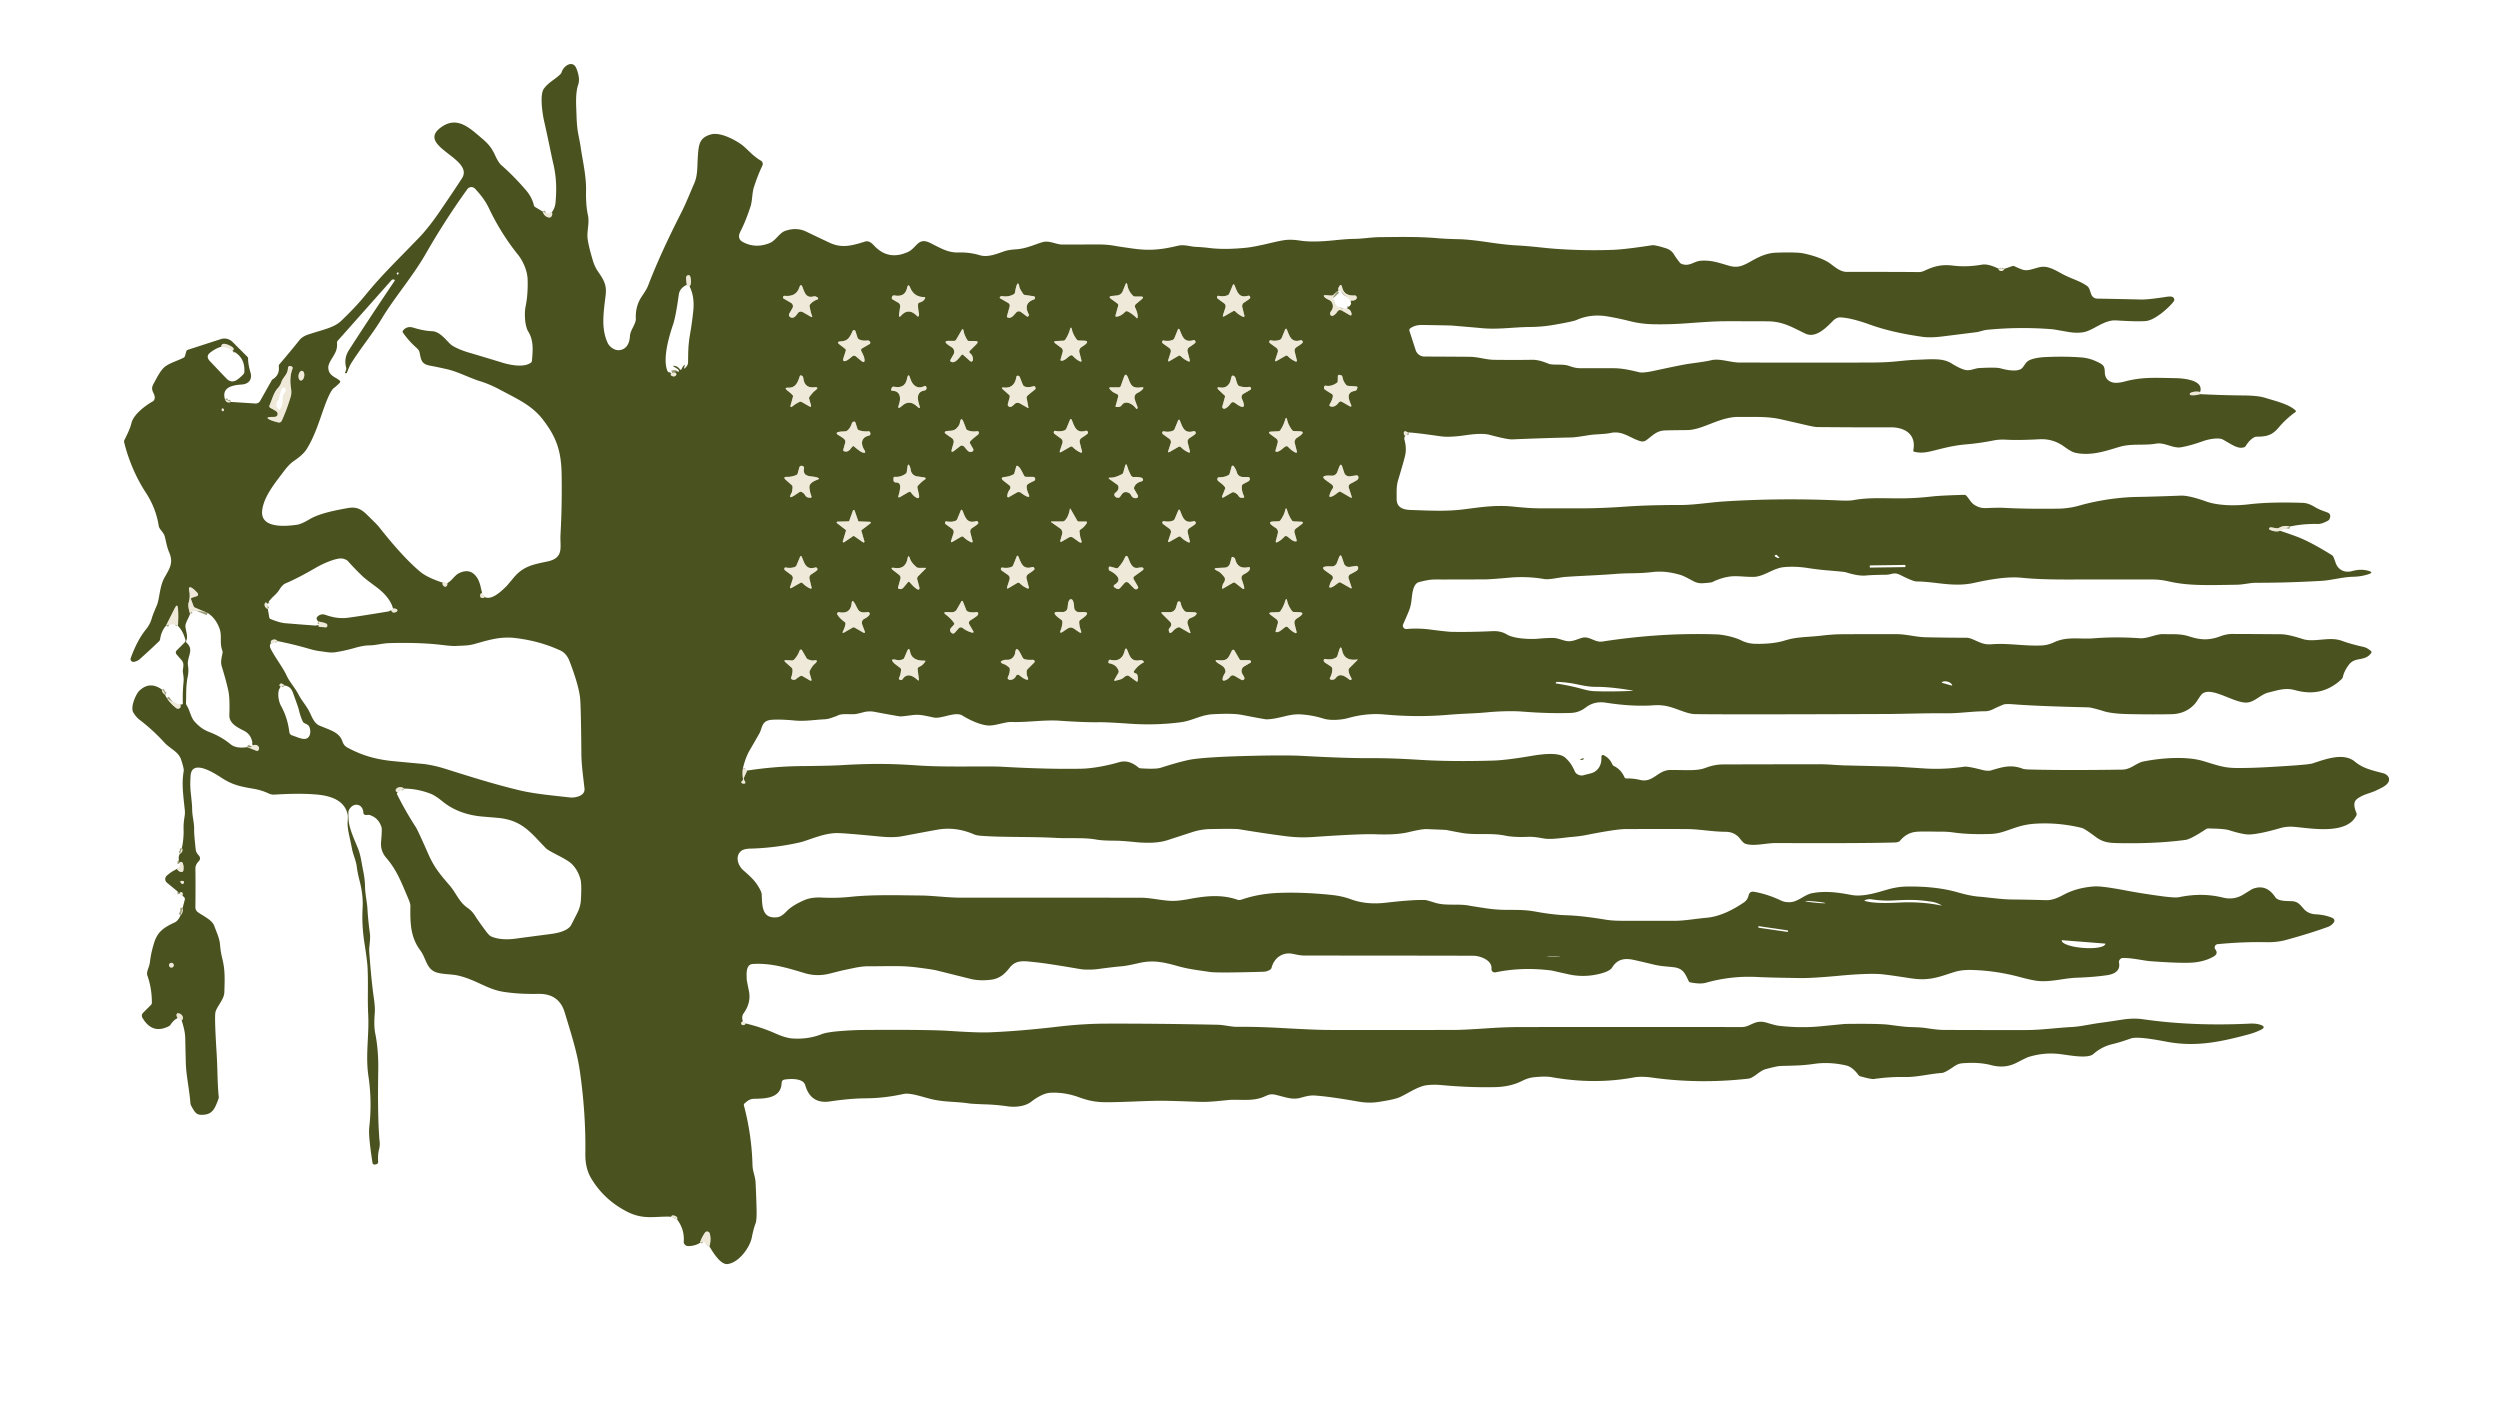 <?xml version="1.0" encoding="UTF-8"?>
<svg data-bbox="50.82 26.231 927.741 491.546" viewBox="0 0 1024 576" xmlns="http://www.w3.org/2000/svg" data-type="ugc">
    <g>
        <g stroke-width="2">
            <path d="M818.45 109.98c.49 1.37 1.95 1.36 2.6.11" stroke="#9c9e7c" fill="none"/>
            <path d="M901.13 160.55q-2.22-.45-3.93.39a.48.48 0 0 0 .14.9q1.7.25 3.8-.4" stroke="#9c9e7c" fill="none"/>
            <path d="M576.98 177.14q-.51.01-1.01-.38-.4-.32-.77.04-.25.23-.21.7.05.61.52 1" stroke="#9c9e7c" fill="none"/>
            <path d="M938.01 215.65q-2.6-.65-4.53.54-.43.26-.93.19-1.12-.18-2.29-.39-.48-.08-.75.29-.34.47.19.71 2.57 1.15 4.2.41" stroke="#9c9e7c" fill="none"/>
            <path d="M304.32 314.62q-.39 2.28.01 4.32.11.51-.26.88l-.23.23q-.46.45.08.77.44.26 1.06.11.5-.12.27-.58l-.44-.87q-.27-.54-.02-1.09l1.27-2.76" stroke="#9c9e7c" fill="none"/>
            <path d="M304.24 418.37q-.7.25-.65.82.04.56.58.67.83.18 1.3-.64" stroke="#9c9e7c" fill="none"/>
            <path d="M290.58 510.52q.82-2.85.12-5.28a1.1 1.1 0 0 0-1.98-.3q-1.58 2.41-1.99 4.11" stroke="#9c9e7c" fill="none"/>
            <path d="M277.36 499.5q.27-.91-.55-1.32-1.53-.79-1.91.18" stroke="#9c9e7c" fill="none"/>
            <path d="M74.43 418.02q.7-.72.43-1.52-.45-1.29-1.88-1.47-.54-.07-.64.47-.15.76.41 1.4" stroke="#9c9e7c" fill="none"/>
            <path d="M73.95 374.95q1.16-1.19.89-3.18" stroke="#9c9e7c" fill="none"/>
            <path d="M74.75 366.81q.25-.62 0-1.06a.66.66 0 0 0-.83-.28q-.36.15-.21.49" stroke="#9c9e7c" fill="none"/>
            <path d="M72.49 355.96q.87 1.3 1.99 1.18.53-.06.62-.58.29-1.65-.27-3.05a.74.73 74.4 0 0-.79-.45q-.53.09-.35.43" stroke="#9c9e7c" fill="none"/>
            <path d="M73.7 349.72q1.48-.82.82-2.46" stroke="#9c9e7c" fill="none"/>
            <path d="M66.25 282.38q.1 1.4 1.41 2.22" stroke="#9c9e7c" fill="none"/>
            <path d="M68.35 285.89q1.29 2.19 3.85 4.16a1.16 1.16 0 0 0 1.62-.2q.23-.3.13-1.28" stroke="#9c9e7c" fill="none"/>
            <path d="M72.9 256.39q.24-4.08.01-7-.2-2.51-1.33-.26l-3.61 7.17" stroke="#9c9e7c" fill="none"/>
            <path d="M92.11 163.48q.73 1.93 2.49 1.15" stroke="#9c9e7c" fill="none"/>
            <path d="M222.23 86.63q.77 2.21 2.7 2.47.5.07.83-.33.7-.86.3-1.85" stroke="#9c9e7c" fill="none"/>
            <path d="M181.25 238.64q-.1 1.02.6 1.49.6.4 1.04-.02.41-.39.34-1.28" stroke="#9c9e7c" fill="none"/>
            <path d="M197.43 242.95q-.96.14-.7 1.37.1.49.6.58.7.11 1.23-.33" stroke="#9c9e7c" fill="none"/>
            <path d="M274.96 152.83q-.73 1.02.83 1.33a1 1 0 0 0 .83-.19q.75-.59.2-1.17-.26-.28-.72-.23-.4.04-.83.18" stroke="#9c9e7c" fill="none"/>
            <path d="M282.47 117.35q.97-1.36.26-4.08a.75.75 0 0 0-.92-.54q-.82.22-.78 1.27.06 1.43.3 2.64" stroke="#9c9e7c" fill="none"/>
            <path d="m413.55 125.54-1.08 3.87q-.13.49.34.67c1.4.52 2.45-.99 3.45-2.09a1.43 1.43 0 0 1 1.91-.19l2.44 1.82a.34.32 62.6 0 0 .2.07q.43 0 .59-.45a.73.7 41.3 0 0-.05-.57q-2.35-4.43 2.13-5.99.42-.15.48-.6.02-.17-.05-.33-.15-.36-.53-.42l-3.53-.5q-.49-.07-.77-.48-1.39-2.03-1.52-2.75-.53-2.97-1.37-.01-.19.64-.43 2.13a1.16 1.14 79.8 0 1-.55.8q-2.1 1.23-4.85.75a.61.61 0 0 0-.53.17l-.26.26a.31.3 37.2 0 0 .07.48l3.32 1.92a1.28 1.27-67.4 0 1 .59 1.44" stroke="#9c9e7c" fill="none"/>
            <path d="M461.88 127.57q1.81.85 3.6 2.62.42.42.49-.17.19-1.55-.99-4a1.26 1.25 57.8 0 1 .34-1.51l2.2-1.83q1.5-1.23-.44-1.23h-2.16q-.51 0-.88-.37-1.86-1.89-2.25-4.22-.28-1.71-.92-.1l-1.01 2.53a2.76 2.76 0 0 1-2.28 1.72l-2.04.21q-1.85.19-.35 1.29l2.46 1.79q.52.37.34.99l-1.08 3.89q-.14.53.4.51 1.64-.04 3.55-1.94.45-.45 1.02-.18" stroke="#9c9e7c" fill="none"/>
            <path d="M505.03 127.5a.85.69-36 0 1 .94.05q1.56 1.56 3.28 2.24a.36.35-86.1 0 0 .48-.41l-.9-3.63a1.66 1.66 0 0 1 .67-1.76c1.09-.74 2.49-1.57 2.58-2q.06-.26-.1-.53-.27-.47-.8-.32c-3.7 1.07-4.38-1.53-5.46-4.18q-.42-1.03-.85 0l-1.37 3.29q-.19.46-.63.66-1.62.68-3.71.26-.44-.09-.61.31-.09.21-.05.42.05.27.42.53 1.27.94 2.45 1.79a1.59 1.59 0 0 1 .56 1.78l-.96 2.94q-.37 1.12.65.52l3.41-1.96" stroke="#9c9e7c" fill="none"/>
            <path d="M324 124.05a1.59 1.58 30.2 0 1 .58 2.17l-1.28 2.23a1.06 1.05-44.7 0 0-.01 1.04q.21.38.64.54c1.31.48 2.12-.72 2.84-1.74a1.55 1.54-57.3 0 1 2.04-.45l3.16 1.82q1.03.6.57-.5-.43-1.01-.91-3.62-.1-.51.24-.9 1.12-1.35 2.93-1.96a.46.46 0 0 0 .09-.83l-.47-.27a1.58 1.55 51.8 0 0-1.24-.16c-2.9.81-3.62-1.52-4.4-3.65q-.72-1.97-1.4.02-1.3 3.81-5.87 3.39-.33-.03-.46.04-.19.1-.28.36-.17.51.29.77l2.94 1.7" stroke="#9c9e7c" fill="none"/>
            <path d="m547.8 119.19-1.63 1.57q-.34.34-.83.3l-2.21-.15q-1.55-.11-.45.93.51.48 1.87 1.11.48.22.78.65 1.36 1.95-.23 4-.34.45-.26 1.01.05.38.33.61.41.32.87.07 1.16-.63 1.7-1.6a1.33 1.33 0 0 1 1.83-.51l3.41 1.96a.41.41 0 0 0 .62-.38q-.1-1.87-1.9-2.47" stroke="#9c9e7c" fill="none"/>
            <path d="M553.26 123.14q1.56.06 2.12-.49.59-.57.21-1.23-.25-.45-.76-.41-4.27.29-5.09-3.33-.4-1.8-1.31-.19-.54.93-.15 1.64" stroke="#9c9e7c" fill="none"/>
            <path d="M376.63 123.92q1.64-.42 2.25-1.67.28-.58-.36-.58-4.09 0-5.67-3.79-.86-2.04-1.34.12-.84 3.81-5.17 3-.51-.09-.82.32-.17.22-.24.56-.09.53.37.79l2.26 1.31a1.62 1.61-71.2 0 1 .79 1.62l-.44 3.15q-.24 1.72.93.44 3.02-3.29 6.49.31.39.39.63-.09.21-.41.08-1.06-.45-2.3-.34-3.75.05-.54.58-.68" stroke="#9c9e7c" fill="none"/>
            <path d="M438.29 145.7q.67-.42 1.21.16 1.44 1.56 3.02 2.24a.35.35 0 0 0 .47-.41l-.87-3.37a1.96 1.96 0 0 1 .82-2.12q1.12-.72 1.55-1.07 1.82-1.52-.54-1.59l-2.12-.07q-.49-.02-.79-.42-1.51-2.01-1.97-4.03-.36-1.62-.83-.03-.64 2.21-1.91 4.12a.97.96-74.2 0 1-.76.43l-2.82.14q-1.7.08-.34 1.1l2.29 1.7a1.55 1.54 26.2 0 1 .57 1.65l-.86 3.1q-.15.52.4.53c1.33 0 2.53-1.46 3.48-2.06" stroke="#9c9e7c" fill="none"/>
            <path d="M526.48 145.79a.85.69-36 0 1 .95.05q1.57 1.57 3.31 2.26a.36.36 0 0 0 .48-.42l-.91-3.66a1.67 1.67 0 0 1 .68-1.77c1.1-.75 2.51-1.58 2.6-2.02q.06-.26-.1-.53-.27-.48-.81-.33c-3.73 1.08-4.41-1.54-5.5-4.21q-.43-1.04-.86 0l-1.38 3.32q-.19.46-.64.66-1.63.69-3.74.26-.44-.09-.61.32-.09.21-.05.42.05.27.42.54 1.28.94 2.47 1.8a1.61 1.6-62.7 0 1 .57 1.8l-.97 2.96q-.38 1.13.65.53l3.44-1.98" stroke="#9c9e7c" fill="none"/>
            <path d="M482.63 145.8a.85.69-36.5 0 1 .95.05q1.58 1.55 3.32 2.22a.36.36 0 0 0 .48-.42l-.94-3.65a1.67 1.67 0 0 1 .66-1.77c1.09-.76 2.49-1.6 2.58-2.04q.05-.26-.11-.53-.27-.48-.81-.32c-3.71 1.11-4.42-1.5-5.53-4.16q-.44-1.03-.86.01l-1.35 3.33q-.18.46-.63.67-1.62.7-3.73.29-.44-.09-.61.33-.09.21-.04.41.05.27.42.54 1.29.93 2.48 1.77a1.6 1.6 0 0 1 .59 1.8l-.94 2.96q-.37 1.13.65.52l3.42-2.01" stroke="#9c9e7c" fill="none"/>
            <path d="m397.26 143.69 2.58-2.58q1.44-1.44-.6-1.44h-2.26q-.53 0-.8-.45-1.2-1.99-1.5-3.7-.22-1.29-.87-.16l-2.15 3.72q-.31.54-.93.54h-2.11q-2.35 0-.5 1.46.48.37 1.71 1.16a2.2 2.2 0 0 1 .72 2.95l-1.18 2.05q-.41.7.34 1.01c1.52.64 3.1-1.57 4.06-2.76q.36-.46.8-.07l2.77 2.46q.64.56 1.08-.16.28-.47-.08-1.67-.21-.69-.76-1.17l-.29-.26q-.51-.45-.03-.93" stroke="#9c9e7c" fill="none"/>
            <path d="m353.23 142.62 2.89-1.67q.48-.27.32-.81-.07-.21-.26-.38-.4-.36-.93-.3-1.91.25-3.36-.45-.48-.23-.65-.73l-.85-2.64a.62.61 48.8 0 0-1.14-.08c-1.2 2.52-1.8 4.11-4.91 4.28q-1.96.1-.42 1.29l2.24 1.73a.76.75 28.1 0 1 .26.84l-.91 2.84q-.62 1.93 1.17 1.19.65-.27 2.37-1.73a1.19 1.18-45.2 0 1 1.54-.01l2.07 1.73q1.74 1.46 1.41-.78-.14-.98-1.22-3.02-.43-.83.38-1.3" stroke="#9c9e7c" fill="none"/>
            <path d="M95.22 143.71q1.41-.98-1.23-2.23-3.21-1.53-3.4.54" stroke="#9c9e7c" fill="none"/>
            <path d="M112.35 170.76q-1.07.01-1.62.05-2.13.14-.24 1.09 1.07.53 3.48 1.13a1.24 1.24 0 0 0 1.43-.69q2.06-4.49 3.68-9.89.44-1.45.06-3.85-.62-4.02.61-7.4.21-.58-.01-.86-.32-.41-1.02-.41a.77.76-88.8 0 0-.76.74c-.09 2.79-2 3.7-2.67 5.74q-.49 1.51-1.57 2.66c-1.51 1.63-2.22 4.32-3.33 7.01a.81.8 24.8 0 0 .38 1.02q1.31.66 2.32 1.34.49.33.58.77.15.64-.16 1.05-.37.49-1.16.5" stroke="#9c9e7c" fill="none"/>
            <path d="M123.165 155.86a2 1.18 98.2 0 0 1.453-1.812 2 1.18 98.2 0 0-.883-2.148 2 1.18 98.2 0 0-1.453 1.812 2 1.18 98.2 0 0 .883 2.148" stroke="#9c9e7c" fill="none"/>
            <path d="M458.3 158.64h-3.26q-1.12 0-.38.84 1.1 1.27 2.71 1.85a1 .99-72.6 0 1 .62 1.2l-1.03 3.7q-.13.47.35.47h.72a1.78 1.77-72.6 0 0 1.46-.77c1.5-2.2 4.55-.41 5.82 1.39q.3.42.56-.03.18-.3.03-.67-.92-2.4-1.12-3.15a2.2 1.95 70.8 0 1 1.01-2.45q1.13-.53 1.94-1.29 1.42-1.33-.51-1.06c-3.76.52-4.07-1.24-5.24-4.11q-.89-2.18-1.67.04l-1.24 3.49q-.19.55-.77.55" stroke="#9c9e7c" fill="none"/>
            <path d="m549.65 164.58 2.88 1.66q1.43.82.77-.69c-.94-2.19-1.87-4.86 1.59-5.42q.76-.13.97-.87l.1-.35q.16-.59-.45-.63l-3.28-.23q-.55-.04-.9-.47-1.18-1.44-1.48-3.25a.77.75-87.1 0 0-.54-.61l-.47-.13q-.85-.23-.87.65l-.03 1.81a1 1 0 0 1-.44.81q-2.23 1.55-4.4 1.13-.54-.11-.71.42-.25.81.31 1.18 1.73 1.16 2.75 1.74.46.26.48.79.05 1.09-1.22 3.36-.48.86.49 1.05 1.7.32 3.18-1.69a.97.97 0 0 1 1.27-.26" stroke="#9c9e7c" fill="none"/>
            <path d="m324.8 162.5-.88 3.17q-.48 1.73.91.59 1.13-.92 2.59-1.61a1.08 1.06 46.7 0 1 1.01.04l2.97 1.71q1.07.62.74-.56l-.7-2.5q-.13-.48.17-.87 1.38-1.82 2.21-2.44 2.15-1.63-.51-1.4-3.8.33-4.26-3.74-.08-.77-.75-1.06-.54-.25-.73.32c-.77 2.38-1.66 4.76-4.66 4.64q-2.07-.07-.18 1.36 1.25.95 1.94 1.74.23.27.13.61" stroke="#9c9e7c" fill="none"/>
            <path d="M378.61 158.15c-2.95 1.49-4.95-.5-5.73-3.07q-.83-2.71-1.35-.02-.8 4.23-5.31 3.34-.82-.16-1.04.65l-.12.41q-.16.6.46.61c3.12.04 3.65 2.78 2.73 5.41q-.96 2.76 1.23.76 3-2.74 6.2.29 1.59 1.5.88-.57-1.86-5.44 2.14-6.02.51-.07.73-.54.22-.48-.05-1-.26-.5-.77-.25" stroke="#9c9e7c" fill="none"/>
            <path d="m413.57 162.68-.76 2.75a.99.99 0 0 0 1.38 1.16q.61-.28 1.31-1.03a1.85 1.84 36.8 0 1 2.26-.32l3.2 1.84q.36.21.28-.2l-.71-3.77q-.11-.58.32-1 .82-.8 3.02-2.49.49-.37.18-1.07-.22-.5-.74-.35-2.18.64-3.55.14a1.37 1.36-3.7 0 1-.71-.62q-.36-.66-1.29-3.17-.23-.61-.83-.65-.53-.04-.62.48-.82 4.78-5.08 4.35-1.48-.15-.36.84l2.42 2.15a.95.94-61.5 0 1 .28.96" stroke="#9c9e7c" fill="none"/>
            <path d="M505.64 164.92q1.54 1.06 1.81 1.21 2.8 1.56 1.81-1.41-.09-.26-.59-1.45a1.56 1.55 63.4 0 1 .65-1.97l2.82-1.63q.31-.18.3-.53 0-.2-.12-.37-.25-.36-.68-.3-2.2.3-3.96-.32-.47-.17-.7-.61-.4-.81-.81-2.4-.23-.91-.93-1.24a.57.57 0 0 0-.77.32c-.33.93-.45 2.07-.93 2.82q-1.3 2.06-3.71 1.67-2.1-.33-.34 1.31l2.13 1.99a.5.5 0 0 1 .14.51l-1.09 3.93a.78.77-3.3 0 0 1.04.92q1.3-.52 2.46-2.19a1.06 1.06 0 0 1 1.47-.26" stroke="#9c9e7c" fill="none"/>
            <path d="M90.87 167.5q-.22.37.09.78a.39.38-53.9 0 0 .68-.11q.08-.23-.04-.59a.4.4 0 0 0-.73-.08" stroke="#9c9e7c" fill="none"/>
            <path d="M526.42 182.95q.69-.43 1.24.16 1.47 1.6 3.09 2.3a.36.35 3.8 0 0 .48-.42l-.89-3.45a2.01 2 66.4 0 1 .85-2.17q1.14-.74 1.58-1.1 1.87-1.55-.55-1.63l-2.17-.07q-.5-.02-.81-.43-1.54-2.06-2.01-4.13-.37-1.65-.85-.03-.66 2.26-1.96 4.22a.99.98-74.1 0 1-.78.44l-2.88.14q-1.75.08-.35 1.13l2.34 1.74a1.59 1.58 26.2 0 1 .58 1.69l-.88 3.17q-.15.53.41.54c1.36 0 2.59-1.49 3.56-2.1" stroke="#9c9e7c" fill="none"/>
            <path d="M438.35 183.03a.87.71-36 0 1 .98.05q1.6 1.61 3.38 2.31a.37.37 0 0 0 .5-.43l-.94-3.74a1.71 1.71 0 0 1 .7-1.81c1.12-.77 2.57-1.62 2.66-2.07q.06-.27-.11-.55-.27-.49-.82-.33c-3.82 1.1-4.52-1.58-5.64-4.31q-.44-1.06-.88 0l-1.41 3.4q-.19.47-.65.68-1.67.7-3.83.26-.45-.09-.62.33-.09.22-.05.43.05.28.43.55 1.31.97 2.53 1.84a1.64 1.64 0 0 1 .58 1.85l-.99 3.03q-.39 1.15.66.54l3.52-2.03" stroke="#9c9e7c" fill="none"/>
            <path d="M397.48 180.72q.93-1.06 3.12-2.69.12-.1.3-.47.09-.22.03-.49a.58.57-9.7 0 0-.64-.45q-2.27.33-3.96-.41-.44-.19-.61-.63l-.96-2.5q-1.06-2.75-1.58 0-.26 1.4-1.68 2.61c-1.05.89-2.61.72-3.48.84q-1.97.29-.26 1.46l2.1 1.44a1.81 1.81 0 0 1 .72 1.97l-.71 2.53q-.51 1.86 1.01.68l2.33-1.81a1.26 1.26 0 0 1 1.75.19q1.42 1.72 1.68 1.86 1.14.61 1.8-.04.47-.45.14-1.02l-1.2-2.08q-.3-.53.1-.99" stroke="#9c9e7c" fill="none"/>
            <path d="M482.66 183.06a.86.69-36.2 0 1 .95.04q1.58 1.57 3.33 2.26a.36.36 0 0 0 .48-.42l-.93-3.67a1.67 1.67 0 0 1 .68-1.77c1.1-.76 2.51-1.59 2.6-2.03q.06-.26-.1-.53-.27-.48-.81-.33c-3.74 1.09-4.43-1.53-5.52-4.21q-.44-1.04-.87.01l-1.37 3.33q-.19.46-.64.66-1.63.7-3.75.27-.44-.09-.61.32-.08.21-.04.42.05.27.42.54 1.28.94 2.48 1.8a1.61 1.6-62.8 0 1 .57 1.8l-.96 2.97q-.38 1.13.65.53l3.44-1.99" stroke="#9c9e7c" fill="none"/>
            <path d="M349.39 182.73a.17.17 0 0 1 .22 0q2.79 2.32 3.59 2.58 1.86.6.82-1.05c-1.53-2.44-1.37-5.07 1.85-5.82q.77-.17.62-.95l-.06-.29a.68.66-7.9 0 0-.73-.54q-1.92.2-3.86-.43-.49-.16-.65-.65l-.79-2.46q-.15-.46-.63-.44-.17.01-.28.08a1.04.37-22.9 0 0-.52.48q-.74 2.28-1.98 3.14-.41.29-.91.31-1.73.09-1.92.12-2.81.36-.22 1.73.57.31 1.69 1.17a1.56 1.55 26.5 0 1 .56 1.65l-.78 2.8a.58.57 15.3 0 0 .41.71c2 .53 2.46-1.21 3.57-2.14" stroke="#9c9e7c" fill="none"/>
            <path d="M372.18 201.55a.74.73 56.3 0 1 .97.2q.89 1.21 1.64 1.73 2.13 1.5 1.57-1.04l-.57-2.59q-.13-.55.26-.96 1.57-1.68 2.36-2.17 1.58-.98-.17-1.23l-2.65-.38a3 3 0 0 1-2.52-2.44q-.19-1.13-.36-1.51-.74-1.73-1.01.08l-.3 2.03q-.07.51-.49.8-2.02 1.4-4.24 1.24-.7-.06-.7.64v.73a.95.95 0 0 0 .98.95q2.05-.07 1.72 2.42-.21 1.57-.62 2.87-.41 1.24.73.59l3.4-1.96" stroke="#9c9e7c" fill="none"/>
            <path d="M459.53 194.22q-2.85 1.49-4.67 1.42-1.36-.04-.25.74l2.97 2.12a1.23 1.22 9.5 0 1 .48.67q.42 1.43-1.25 2.7-.41.31-.37.82c.08.97 1.42 1.57 2.23.94q.03-.02.82-1.15 1.06-1.52 2.99-.53a1.58 1.56-89.6 0 1 .7.72q.72 1.53 2.27 1.37a.78.78 0 0 0 .59-1.17l-1.41-2.45a1.01.99-50.1 0 1-.07-.86q.71-1.85 3.06-2.39a.68.66 13.3 0 0 .35-.21q.34-.37.13-.79-.18-.39-.57-.5-1.47-.41-2.97-.27a1.36 1.36 0 0 1-1.33-.73q-1.03-2.01-1.49-3.62-.49-1.7-.96.01l-.69 2.47q-.13.46-.56.69" stroke="#9c9e7c" fill="none"/>
            <path d="m549.25 201.52 3.83 2.21q.82.47.53-.42l-1.13-3.5a1.41 1.4-22.1 0 1 .73-1.71q1.37-.67 2.55-1.39.43-.27.58-.72.31-.89-.41-1.24a.66.56-31.5 0 0-.33-.05l-2.66.39a2.15 2.14-12.9 0 1-2.34-1.46l-.76-2.33q-.6-1.87-1.31-.03l-.83 2.16a2.22 2.22 0 0 1-2.18 1.41q-1.46-.08-1.98-.03-2.77.22-.46 1.89l2.43 1.76a1.26 1.25 36.5 0 1 .27 1.76q-.78 1.04-1.24 2.75-.17.61.46.53c1.18-.16 2.41-1.37 3.35-1.96q.44-.29.9-.02" stroke="#9c9e7c" fill="none"/>
            <path d="M331.54 199.74c-.19-1.87 2.06-2.79 3.53-3.36q.73-.29.03-.64c-2.19-1.1-6.51.27-5.77-3.95q.09-.5-.34-.79-.35-.23-.76-.2-.65.05-.83.68l-.66 2.39q-.15.54-.67.74-2 .76-3.62.72-2.04-.06-.52 1.29l2.38 2.11a.99.98-68.2 0 1 .33.78q-.11 1.84-.37 2.3-1.7 2.99 1.21 1.06l1.93-1.28q.45-.3.94-.06.98.48 1.41 1.28.47.87 1.45 1l.46.07q.99.13.63-.8-.55-1.39-.76-3.34" stroke="#9c9e7c" fill="none"/>
            <path d="M419.45 194.78c-.94-1.76-1.69-3.62-2.77-3.97q-.33-.1-.43.23l-.81 2.92a.48.46-7.9 0 1-.24.3q-1.64.91-3.54 1.09-2.39.21-.49 1.69l2.22 1.74a1.21 1.2-52.5 0 1 .22 1.68q-1.01 1.31-1.04 2.83a.41.41 0 0 0 .62.36l3.28-1.9a1.59 1.58 48.6 0 1 1.73.11q1.19.92 2.16 1.39 1.77.85.94-.93-.84-1.8-.76-3.16.04-.5.44-.81.7-.52 2.5-1.34.75-.34.44-1.19a.73.73 0 0 0-.67-.48l-2.94-.03q-.59-.01-.86-.53" stroke="#9c9e7c" fill="none"/>
            <path d="M509.21 198.28q.91-.48 1.72-.89 1.17-.58.99-1.39-.14-.63-.79-.63h-2.07a2.51 2.51 0 0 1-2.41-1.8q-.38-1.32-1.3-2.62a.5.5 0 0 0-.89.16l-.78 2.81q-.13.46-.54.7-1.5.87-3.83.88-.52 0-.65.5-.18.69.59 1.26 1.87 1.38 2.42 2.18.28.41.09.87l-1.05 2.59q-.58 1.44.77.66l3.13-1.8q.43-.26.9-.07 1.19.46 1.85 1.55a1.41 1.4-15.6 0 0 1.2.67h.43q.88 0 .5-.8-.99-2.09-.82-4.01.05-.55.54-.82" stroke="#9c9e7c" fill="none"/>
            <path d="m441.24 213.22-2.73-4.74q-.22-.38-.3.05-.59 3.27-2.1 4.71-.38.36-.89.36h-4.37q-.68 0-.12.39l3.52 2.49a2.09 2.09 0 0 1 .8 2.26l-.69 2.5q-.31 1.08.67.52l2.75-1.59a1.65 1.64 48 0 1 1.8.1l1.9 1.38q2.22 1.63 1.22-.94-.28-.72-.53-3.02a.81.81 0 0 1 .39-.79q1.55-.94 2.62-2.69a.4.39 15.7 0 0-.34-.6h-2.92q-.45 0-.68-.39" stroke="#9c9e7c" fill="none"/>
            <path d="M527.23 219.73c.95.6 2.16 2.05 3.48 2.04q.55-.01.4-.53l-.87-3.09a1.55 1.54-26.5 0 1 .56-1.65l2.27-1.71q1.37-1.04-.34-1.11l-2.82-.12a.97.96 73.9 0 1-.76-.43q-1.28-1.9-1.93-4.11-.48-1.58-.83.04-.45 2.02-1.95 4.04-.3.4-.78.42l-2.12.08q-2.37.09-.53 1.59.43.35 1.55 1.07a1.96 1.96 0 0 1 .84 2.12l-.86 3.37a.35.35 0 0 0 .47.41q1.58-.69 3.01-2.26.53-.58 1.21-.17" stroke="#9c9e7c" fill="none"/>
            <path d="M351.84 213.58a.35.35 0 0 1-.32-.23l-1.48-4.23a.35.35 0 0 0-.66-.01l-1.53 4.22a.35.35 0 0 1-.32.23l-4.48.1a.35.35 0 0 0-.21.63l3.54 2.75a.35.35 0 0 1 .12.38l-1.29 4.3a.35.35 0 0 0 .53.39l3.71-2.52a.35.35 0 0 1 .4.01l3.69 2.55a.35.35 0 0 0 .53-.39l-1.24-4.31a.35.35 0 0 1 .13-.37l3.56-2.72a.35.35 0 0 0-.2-.63l-4.48-.15" stroke="#9c9e7c" fill="none"/>
            <path d="M393.67 219.87a.85.69-36.4 0 1 .94.05q1.57 1.55 3.3 2.22a.36.36 0 0 0 .48-.42l-.93-3.63a1.66 1.66 0 0 1 .66-1.76c1.09-.75 2.49-1.58 2.58-2.02q.05-.26-.11-.53-.27-.47-.8-.32c-3.7 1.09-4.39-1.5-5.49-4.15q-.44-1.03-.86.01l-1.35 3.3q-.18.46-.63.66-1.62.7-3.71.28-.44-.08-.61.32-.09.21-.05.42.06.27.43.54 1.27.92 2.46 1.77a1.6 1.59-63 0 1 .58 1.78l-.95 2.95q-.37 1.12.65.52l3.41-1.99" stroke="#9c9e7c" fill="none"/>
            <path d="M482.66 219.87a.85.69-35.8 0 1 .95.05q1.56 1.58 3.29 2.27a.36.36 0 0 0 .49-.41l-.9-3.66a1.67 1.67 0 0 1 .69-1.77c1.1-.74 2.51-1.57 2.6-2.01q.06-.26-.1-.53-.27-.48-.81-.33c-3.72 1.06-4.39-1.55-5.47-4.23q-.43-1.04-.86 0l-1.39 3.31q-.19.46-.64.66-1.64.68-3.74.24-.44-.09-.61.32-.09.21-.05.42.05.27.41.54 1.28.95 2.46 1.81a1.6 1.6 0 0 1 .57 1.8l-.98 2.95q-.39 1.13.64.53l3.45-1.96" stroke="#9c9e7c" fill="none"/>
            <path d="m464.58 236.1 3.34-2.43q.3-.22.42-.46.05-.11.03-.25-.05-.43-.48-.51-.56-.1-1.87.14c-2.43.44-3.23-2.48-3.89-4.07q-.7-1.65-1.43-.01-.92 2.03-2.61 3.91-.41.46-1 .29l-2.1-.58q-.94-.26-.86.72l.03.37a.68.67-80.7 0 0 .38.54c1.98.95 5.57 3.47 2.2 5.6q-1.16.73.03 1.42l.51.3q.87.49 1.53-.25l1.79-2.02a1.14 1.13-46.5 0 1 1.66-.05l2.1 2.12q.75.79 1.43.37.65-.41.27-1.08l-1.71-2.96a.85.85 0 0 1 .23-1.11" stroke="#9c9e7c" fill="none"/>
            <path d="m549.19 238.65 3.84 2.18q.82.47.53-.42l-1.16-3.49a1.41 1.4-22.5 0 1 .72-1.71q1.36-.68 2.54-1.41.42-.27.57-.72.3-.89-.42-1.24a.66.56-31.9 0 0-.33-.04l-2.65.4a2.15 2.13-13.3 0 1-2.35-1.44l-.77-2.32q-.62-1.86-1.31-.02l-.82 2.16a2.22 2.21 11.6 0 1-2.16 1.43q-1.46-.07-1.98-.02-2.77.24-.45 1.89l2.44 1.74a1.26 1.25 36.1 0 1 .28 1.76q-.77 1.04-1.21 2.75-.17.61.46.53c1.18-.17 2.4-1.39 3.33-1.98q.44-.29.9-.03" stroke="#9c9e7c" fill="none"/>
            <path d="M327.75 238.79a.85.69-35.8 0 1 .95.05q1.55 1.56 3.27 2.25a.36.35-85.9 0 0 .47-.41l-.88-3.63a1.66 1.65 66.3 0 1 .68-1.75c1.09-.74 2.49-1.56 2.58-1.99q.06-.26-.1-.53-.26-.48-.8-.33c-3.7 1.06-4.36-1.54-5.43-4.19q-.43-1.03-.86 0l-1.37 3.28q-.19.46-.64.65-1.62.68-3.71.25-.43-.09-.6.31-.09.21-.05.42.04.26.41.53 1.26.94 2.44 1.8a1.59 1.59 0 0 1 .56 1.78l-.97 2.93q-.38 1.12.64.53l3.41-1.95" stroke="#9c9e7c" fill="none"/>
            <path d="M372.64 238.52q1.61 1.87 2.48 2.47 1.97 1.36 1.33-.95l-.74-2.7a1.33 1.31-30.6 0 1 .34-1.29l3.07-3.07q.39-.39-.17-.39h-2.68q-.48 0-.86-.31-2.14-1.8-2.69-3.49-.63-1.93-1.02.08-.86 4.39-5.22 3.75-2.32-.34-.46 1.1l2.24 1.74a1.57 1.56 26.6 0 1 .55 1.64l-.96 3.43q-.12.45.31.64.38.16.82.12.56-.04 1.11-.66.59-.66 1.74-2.09a.53.52 43.4 0 1 .81-.02" stroke="#9c9e7c" fill="none"/>
            <path d="M416.65 238.8a.86.7-36.8 0 1 .95.04q1.6 1.55 3.35 2.22a.36.36 0 0 0 .48-.43l-.96-3.66a1.68 1.68 0 0 1 .65-1.78c1.1-.77 2.5-1.62 2.59-2.07q.05-.26-.11-.53-.28-.47-.82-.32c-3.73 1.14-4.45-1.48-5.58-4.15q-.44-1.03-.86.02l-1.34 3.35q-.18.46-.63.67-1.63.71-3.75.31-.44-.08-.61.33-.09.21-.04.42.05.27.42.54 1.3.92 2.51 1.77a1.61 1.61 0 0 1 .6 1.8l-.94 2.98q-.36 1.14.66.53l3.43-2.04" stroke="#9c9e7c" fill="none"/>
            <path d="m505.97 238.79 2.7 2.11q1.21.95.9-.55-.18-.89-.97-3.09a1.59 1.58 65.8 0 1 .73-1.93c1.06-.59 2.69-1.37 2.64-2.59q-.02-.59-.6-.45-4.45 1.03-5.46-3.37-.1-.42-.86-.75-.46-.2-.6.28l-.65 2.35a2.32 2.31-83.4 0 1-2.13 1.7q-1.67.08-2.77.13-2.73.11-.03 1.32 1.12.5 2.6 2.43a2.28 1.64-47.9 0 1-.27 2.39q-.5.67-.62 2.04-.04.5.39.25l4.05-2.34q.5-.29.95.07" stroke="#9c9e7c" fill="none"/>
            <path d="M109.48 247.35q-.1-.29-.28-.42-.49-.36-.71.21-.54 1.34 1.23 2.42" stroke="#9c9e7c" fill="none"/>
            <path d="m130.53 256.04-.02.4q-.01.3.28.32l2.58.19q.58.04.68-.54.12-.71-.47-1.01-.76-.4-3.3-.87" stroke="#9c9e7c" fill="none"/>
            <path d="M160.22 249.98q.61 1.53 2.26.55a.58.57-45.2 0 0 0-.99q-.69-.41-1.45-.26" stroke="#9c9e7c" fill="none"/>
            <path d="m101.24 306.03 3.79 1.49q.5.2.82-.24.64-.91-.17-1.73-.76-.76-2.18-.22" stroke="#9c9e7c" fill="none"/>
            <path d="m85.04 251.06-5.09-2.15q-.5-.21-.7-.73l-.96-2.57q-.23-.61.4-.81l1.87-.59a.81.81 0 0 0 .34-1.32q-1.26-1.37-1.9-1.82-2.04-1.44-1.5 1 .51 2.27-.26 4.91-.37 1.26.6 4.43" stroke="#9c9e7c" fill="none"/>
            <path d="M101.96 306.03q.92.04.92-.23" stroke="#9c9e7c" fill="none"/>
            <path d="M526.41 256.89q.67-.42 1.21.16 1.43 1.58 3.01 2.27a.35.35 0 0 0 .47-.41l-.85-3.38a1.96 1.96 0 0 1 .84-2.12q1.12-.72 1.55-1.07 1.84-1.5-.53-1.59l-2.12-.08q-.49-.02-.79-.43-1.5-2.02-1.95-4.05-.35-1.61-.83-.03-.65 2.21-1.94 4.12a.97.96-73.8 0 1-.76.42l-2.82.13q-1.71.07-.35 1.1l2.28 1.72a1.55 1.54 26.5 0 1 .56 1.65l-.87 3.1q-.15.52.39.53c1.33.01 2.55-1.45 3.5-2.04" stroke="#9c9e7c" fill="none"/>
            <path d="M438.58 257.03c.94.01 1.93.93 3.32 1.84q1.37.9.81-.64-.62-1.71-.67-3.39a1.04 1.02 71.2 0 1 .42-.87q1.68-1.22 2.03-1.55 1.83-1.73-.64-1.71l-1.88.01a1.98 1.97 88.3 0 1-1.99-1.88q-.16-3.41-1.32-3.41-1.15-.01-1.36 3.39a1.98 1.97-87.5 0 1-2.02 1.85l-1.88-.03q-2.47-.06-.66 1.7.34.33 2.01 1.58a1.04 1.02-70.4 0 1 .41.87q-.08 1.68-.72 3.38-.58 1.53.8.66c1.4-.89 2.4-1.81 3.34-1.8" stroke="#9c9e7c" fill="none"/>
            <path d="m390.7 255.89-1.17 1.31q-.6.68-.22 1.51.19.4.57.63.68.41 1.21-.18l1.58-1.79a1.19 1.19 0 0 1 1.63-.14q1.68 1.33 4 1.92a.36.36 0 0 0 .4-.53l-1.67-2.9a1.17 1.17 0 0 1 .38-1.58q2.42-1.52 2.8-1.91.53-.54.45-1.04a.58.57-8.3 0 0-.64-.47q-2.37.3-3.62-.25-.44-.19-.63-.65l-1.39-3.5a.32.32 0 0 0-.57-.04l-1.97 3.42a2.14 2.14 0 0 1-1.88 1.06l-2.19-.04q-1.74-.03-.36 1.04 2.27 1.76 3.34 3.4.25.39-.05.73" stroke="#9c9e7c" fill="none"/>
            <path d="m350.08 257.08 3.31 1.91q1.24.71.73-.62l-.99-2.64a1.81 1.81 0 0 1 .87-2.25q1.39-.71 1.98-1.45.38-.48.19-.91-.23-.5-.78-.42c-4.16.65-3.75-1.11-5.43-3.8q-.95-1.53-1.14.26-.49 4.48-5.16 3.59a.65.65 0 0 0-.68.96q.88 1.51 2.97 3.05.43.32.35.85-.22 1.34-.96 2.83-.61 1.23.58.54l3.3-1.9q.43-.25.86 0" stroke="#9c9e7c" fill="none"/>
            <path d="m483.37 257.07 3.65 2.11q.76.44.49-.4l-1.03-3.17a2.04 1.99-18.9 0 1 1.26-2.5q1.13-.42 1.61-.8 1.84-1.47-.6-1.56l-2.66-.1q-.51-.02-.86-.38-1.24-1.27-1.63-3.37a.71.7 89.4 0 0-.58-.57q-.23-.03-.39.05-.26.13-.4.6-.44 1.5-.59 1.98a2.56 2.56 0 0 1-2.44 1.78h-2.92q-.98 0-.29.69l3.28 3.27a1.57 1.56 42.4 0 1 .1 2.1q-.69.83-.66 1.17.15 2.34 1.85.4.75-.84 1.9-1.35.46-.21.91.05" stroke="#9c9e7c" fill="none"/>
            <path d="M113.73 262.61q-.68-.81-1.73-.63-1.33.23-1.05 1.56" stroke="#9c9e7c" fill="none"/>
            <path d="m552.72 273.65 3.16-3.15q.44-.45-.18-.36-5.03.65-5.94-3.65-.53-2.54-1.29-.06l-.66 2.16q-.16.5-.6.76-1.8 1.07-4.34.57a.58.58 0 0 0-.68.49q-.07.47.48.96.07.06 2.52 1.66.43.28.48.8.15 1.73-.84 3.65-.42.81.48.93.06 0 .29.02a1.83 1.83 0 0 0 1.52-.7c1.83-2.39 4.01-.53 5.74.74q.09.06.32.07.21 0 .34-.18a.52.51-43.2 0 0 .02-.57q-1.14-1.94-1.16-3.28-.01-.5.34-.86" stroke="#9c9e7c" fill="none"/>
            <path d="M376.54 273.12q1.33-.52 2.37-2.05.33-.48-.25-.47-5.16.1-5.89-3.67-.41-2.11-1.26-.13l-1.16 2.73a.86.85-1.1 0 1-.45.46q-1.41.61-2.6.32-3.29-.79-.86 1.53.18.17 2.24 1.71.42.31.39.83-.09 1.74-.85 3.39a.41.41 0 0 0 .16.53l.29.16a.76.75 31.9 0 0 1-.23q2.2-3.27 6.05.21.77.69.64-.34l-.49-3.86a1.06 1.05-14.4 0 1 .67-1.12" stroke="#9c9e7c" fill="none"/>
            <path d="m420.94 274.05 2.7-2.7q.29-.29.1-.66-.1-.2-.33-.34a.66.62 57.2 0 0-.36-.09q-2.33.1-3.42-.27-.51-.18-.76-.66-1.27-2.43-1.39-2.6-1.35-1.93-1.64.48c-.18 1.56-1.42 3.07-3.13 3.04q-.97-.01-1.09.02-3.31.79-.1 1.88.47.16 1.65 1.1a1.15 1.13 17.8 0 1 .44.83q.09 1.41-.78 3.27-.25.53.21.89.51.39 1.45.13 1.12-.32 1.72-1.56a.81.8-57.8 0 1 1.21-.28q1.6 1.25 2.2 1.53 2.22 1.06 1.17-.98-.33-.63-.26-2.1.02-.54.41-.93" stroke="#9c9e7c" fill="none"/>
            <path d="M464.54 274.79q1.48-2.13 3.72-3.36.43-.23.11-.6-.11-.13-.31-.23-.58-.29-1.03-.2c-3.57.71-4.18-1.37-5.19-3.89q-.71-1.78-1.18.08-1.2 4.78-5.89 3.66a.53.53 0 0 0-.63.37l-.14.52q-.13.46.33.54 2.94.54 3.81 2.96.19.52-.09 1l-1.51 2.62q-.43.76.41.54c1.5-.38 2.39-.44 3.41-1.34q.63-.55 1.15-.71.52-.15.95.17l3.01 2.19q.41.3.51-.2.22-1.07-.08-2.35-.12-.55-.67-.7-.28-.07-.53-.24-.5-.33-.16-.83" stroke="#9c9e7c" fill="none"/>
            <path d="M331.7 274.75q.89-1.84 1.92-2.74 2.23-1.94-.63-1.47-.47.08-1.91-.43-.5-.18-.76-.63l-1.82-3.15a.53.52-50.3 0 0-.95.09q-.77 2.14-2.25 3.71-.39.41-.95.39l-2.19-.11q-1.47-.07-.37.91l2.4 2.13a1.28 1.26-70.6 0 1 .43.91q.06 1.38-.56 3.13-.18.51.29.76.96.5 1.79-.15 1.16-.92 1.7-1.17a.98.97-42 0 1 .91.04l2.89 1.67q.97.56.67-.52l-.69-2.44q-.14-.48.08-.93" stroke="#9c9e7c" fill="none"/>
            <path d="M501.72 275.73q-.95 1.5-.95 2.49 0 .67.67.55 1.37-.25 2.49-1.65a1.31 1.3-55.7 0 1 1.67-.32l2.9 1.67a.83.83 0 0 0 1.13-1.13l-.79-1.37a2.23 2.23 0 0 1 .82-3.04l2.52-1.46q.26-.15.24-.45-.02-.15-.1-.28-.2-.34-.6-.34h-3.31q-.49 0-.74-.43l-2.04-3.52a.59.59 0 0 0-1.04.02c-1.52 2.97-1.62 4.33-5.57 3.95q-1.97-.19-.4 1.02c1.24.95 3.08 1.42 3.31 3.37q.06.49-.21.92" stroke="#9c9e7c" fill="none"/>
            <path d="M116.57 280.79q-.59-.57-1.13-.77a.7.7 0 0 0-.88.95q.04.08.39.24" stroke="#9c9e7c" fill="none"/>
            <path d="M165.56 323.01q-1.37-1.08-2.85-.27-.52.29-.62.76-.15.72.69 1" stroke="#9c9e7c" fill="none"/>
            <path d="m74.98 360.86-.47-.04q-.86-.09-.51.66.09.2.48.53a.44.43-55.1 0 0 .65-.12l.2-.35a.46.45 18.2 0 0-.35-.68" stroke="#9c9e7c" fill="none"/>
            <path d="M71.18 395.35a.97.97 0 0 0-.97-.97.97.97 0 0 0-.97.97.97.97 0 0 0 .97.97.97.97 0 0 0 .97-.97" stroke="#9c9e7c" fill="none"/>
        </g>
        <path d="M818.45 109.98c.49 1.37 1.95 1.36 2.6.11l3.2-1.1a1.13 1.1-40.9 0 1 .85.05q1.6.79 3.14 1.34c2.11.75 3.87-.09 6.76-.85 3.68-.98 6.43.95 10.39 3.03 3.18 1.67 6.56 2.49 9.48 4.58 1.92 1.37.82 5.14 4.41 5.18q5.12.07 17.77.36 2.74.07 10.47-1.12 1.6-.24 2.29.05a1.24 1.24 0 0 1 .5 1.91c-2.29 2.94-7.84 7.65-11.31 7.97q-3.26.31-12.24-.25c-5.15-.31-9.39 4.3-13.76 4.9q-2.78.38-6.2-.24-5.55-.99-6.05-1.03-13.47-1.1-26.93.23c-1.36.13-2.92.78-4.26.96q-3.23.41-13.55 1.7-5.3.67-8.46.22-12.64-1.77-21.54-4.99-7.76-2.8-12.25-2.99c-.96-.05-2.12.55-2.86 1.3-2.71 2.77-7.12 7.38-11.37 5.37-5.63-2.67-9.13-5.04-15.82-5.06q-8.72-.04-17.36-.03-4.07 0-14.66.79-7.73.59-14.64.44-4.82-.11-9.38-1.25-5.31-1.32-9.4-1.98-6.77-1.08-12.46 1.47-1.45.65-9.35 2.01-4.75.83-9.46.87c-7.86.07-13.5 1.2-20.85.41q-.37-.04-11.22-.97-1.03-.08-12.36-.26-2.98-.04-4.93 1.38a.94.92-27.2 0 0-.34 1.03l2.56 7.9a3.8 3.79 81.1 0 0 3.59 2.62q10.25.04 18.34.1c3.76.02 6.7 1.19 10.17 1.24q9.5.11 15.54-.01c2.48-.04 4.7.78 6.8 1.62 1.75.69 5.78-.01 8.21.83 1.67.57 2.98.99 4.7.99q12.21 0 13.69.01c3.74.02 6.82.78 10.61 1.66q1.55.36 5.95-.59 11.76-2.55 14.75-2.95 6.8-.9 8.61-1.37c3.53-.9 7.88.91 11.65.92q34.41.08 54.29 0 5.66-.03 9.94-.46 5.8-.59 7.63-.64c6.31-.17 11.19-.9 14.89 1.39q3.45 2.14 5.56 2.7c2.16.57 4.13-.64 5.91-.73q7.07-.37 8.7.11c2.29.68 7.34 1.72 9-.22 1.11-1.31 1.39-2.47 3.1-3.21q2.38-1.02 6.76-1.2 8.05-.33 14.51.19 3.34.28 6.81 2.04c1.86.94 2.52 1.5 2.55 3.82q.04 3.62 3.44 4.41 1.67.38 4.94-.48c6.83-1.81 12.04-1.48 20.58-1.32 3.05.05 11.82.71 10.05 5.66q-2.22-.45-3.93.39a.48.48 0 0 0 .14.9q1.7.25 3.8-.4 8.99.46 17.94.54 5.83.06 8.65.94c4.09 1.29 9.58 2.53 12.44 5.11q.48.43-.04.8-3.74 2.69-6.76 6.26c-2.65 3.14-4.84 3.78-8.96 3.76q-.5 0-.94.21-1.93.91-3.58 3.56-.26.42-.73.58c-2.51.89-5.18-1.26-8.71-3.18-1.55-.85-5.45-.24-7.83.59-3.54 1.23-6.15 2.05-9.26 2.59-3.38.57-6.68-2.14-10.37-1.47-4.53.81-9.61-.08-14.26 1.15-4.61 1.23-11.72 4.19-18.77 2.55q-1.53-.35-4.43-2.47-4.58-3.35-10.21-3.04-8.73.48-14.05.16-2.35-.14-5.02.39-5.6 1.1-11.03 1.55-3.84.32-8.39 1.37c-5.98 1.38-8.69 2.61-12.72 1.66q-.51-.12-.41-.63c1.23-6.41-3.28-9.43-9.39-9.39q-8.52.07-29.81-.1-1.19-.01-3.96-.65-10.01-2.31-11.45-2.62c-5.75-1.22-11.09-.8-16.83-.89-7.89-.12-14.75 5.34-21.21 5.39q-6.9.06-9.03.14c-3.62.14-5.1 2.16-7.76 4.04a2.67 2.63 34.1 0 1-2.18.4c-4.12-1.06-7.39-4.47-12.31-3.41-2.8.61-6.17.45-9.01.92q-5.37.89-7.04.93-12.11.27-24.22.79-2.11.09-9.42-1.88c-2.34-.63-6.31-.34-9.58.15q-6.76 1-10.48.46-10.25-1.47-13.04-1.56-.51.01-1.01-.38-.4-.32-.77.04-.25.23-.21.7.05.61.52 1c-.26.57-.39 1.01-.22 1.67q.88 3.31.31 6.14-.41 2-2.9 10.25c-.82 2.71-.6 4.92-.63 7.68-.04 3.68 2.6 4.54 5.88 4.65 8.07.26 14.2.62 21.22-.22 5.71-.68 13.01-1.98 20.65-1.17q6.58.69 10.4.7 16.69.02 17.88.02 8.34-.04 17.82-.72 9.41-.67 22.41-.65c5.61 0 12.24-1.1 17.71-1.45q23.43-1.5 47.81-.4 3.68.16 5.33-.15c6.24-1.17 13.02-.69 19.42-.72q6.3-.04 12.29-.73 3.91-.46 13.68-.71.51-.01.86.37c1.87 2.06 1.88 3.46 5.21 4.67q1.26.46 3.3.37 4.73-.21 7.09-.08 8.72.49 21.84.33 4.56-.05 8.83-1.27c6.84-1.95 15.64-3.43 23.84-3.54q5.79-.08 17.72-.53 3.35-.13 10.57 2.45c4.62 1.65 11.68 1.79 17.2 1.12 7.49-.91 16.01-.81 22.25-.61q2.22.07 4.95 1.74c1.55.94 2.79 1.35 5.09 2.2q1.69.63.88 2.63-.19.46-.64.71-2.54 1.41-4.21 1.37-5.98-.13-11.34 1.03-2.6-.65-4.53.54-.43.26-.93.19-1.12-.18-2.29-.39-.48-.08-.75.29-.34.47.19.71 2.57 1.15 4.2.41 6.55 2.17 9.12 3.32 5.05 2.25 12.09 6.64.44.28.66.75.48 1.09.84 2.21c.99 3.14 3.76 4.45 6.93 3.57q3.53-.99 6.69-.05 2.07.62.03 1.31-3.08 1.04-6.58 1.1c-4.07.07-8.76 1.44-12.67 1.66q-14.24.82-27 .79c-2.34 0-5.19.76-7.72.8-12.29.19-19.95.49-27.99-1.37q-3.41-.78-6.69-.78-17.81 0-35.61.01-11 .01-17.95-.72c-5.44-.56-12.64.58-19.33 2.08-8.61 1.94-15.92-.54-23.65-.55q-1.46 0-6.62-2.62c-2.79-1.41-3.45-.16-6.02-.13q-5.39.05-7.95.29c-3.1.3-6.25-.65-8.61-1.36q-.52-.16-7.76-.76-3.55-.3-7.69-.94-4.97-.77-9.61-.37c-4.34.36-8.26 3.85-12.32 4-3.16.12-7.02-.54-9.97-.13q-3.53.49-7.12 2.25-.58.28-4.09.49-1.93.11-3.76-.88-3.87-2.11-5.1-2.48-6.25-1.89-11.7-1.21c-5.44.68-9.74.33-14.82.74-7.09.58-13.85.75-20.77 1.24-2.36.17-6.53 1.23-8.6.88q-7.04-1.21-14.07-.59-7.89.7-10.01.72-10.4.07-20.84.05c-2.18 0-4.75.63-6.42 1.07-2.49.64-2.79 4.96-3.06 7.34q-.28 2.58-1.15 4.66-1.55 3.71-2.27 5.22a1.41 1.41 0 0 0 1.41 2q4.68-.45 9.93.24 6.68.87 8.47.91 7.81.15 16.77-.28 3.41-.17 5.95 1.38c3.08 1.86 10.09 1.95 12.48 1.74q5.83-.52 7.49-.24c1.42.23 3.01.92 4.43 1.17 2.14.38 4.07-.62 6.12-1.27 3.2-1 5.34 1.97 8.58 1.47q24.05-3.71 46.68-2.93c3.12.11 7.62 1.2 10.13 2.45q2.66 1.33 5.57 1.41 7.36.19 12.41-1.38c5-1.55 9.2-1.29 14.97-1.97q4.58-.54 8.26-.57 14.45-.08 22.57-.03c4.04.03 7.7 1.17 11.77 1.27q8.42.19 16.78.2c2.26 0 4.98 2.22 7.97 2.62q1.1.14 2.53.03c6.65-.51 13.42.85 20.38.5q2.49-.13 5.04-1.32c5.33-2.48 10.42-1.15 16.06-1.59q9.16-.73 19-.04c3.21.22 6.62-1.78 9.58-1.69 3.81.12 6.97-.27 10.78.99 4.66 1.52 8.23 1.54 12.49-.06q2.63-.99 4.96-.99 8.38.02 19.86.11c2.84.02 6.42 1.14 9.27 2.03q1.91.6 5.23.36c4.64-.33 7.39-.91 11.03.46q2.89 1.09 8.37 2.34 1.6.37 3.1 1.71.39.35.09.78c-2.66 3.69-6.52 1.34-9.15 4.82q-1.91 2.52-2.46 5a1.73 1.7-16.3 0 1-.48.86c-5.56 5.27-11.89 6.55-19.13 4.54-3.96-1.1-6.97.04-10.96 1-3.16.77-5.65 4.06-9.04 4.1-5.52.06-15.21-7.43-18.54-3.01-1.07 1.41-1.7 2.73-2.8 3.88q-3.61 3.74-9.19 3.88-7.01.17-17.49-.03-6.86-.13-10.29-1.19-5-1.55-6.47-1.58-20.55-.47-30.5-1.24-3.29-.26-4.2.13-2.94 1.23-3.68 1.63-1.98 1.07-3.78 1.08c-5.79.05-10.46.89-16.09.84-8.71-.09-17.45.27-24.32.29q-66.73.25-78.43.04c-3.75-.07-8.27-2.91-12.91-3.51q-1.93-.25-4.14-.09-8.71.6-19.44-1.08-4.71-.74-8.2 1.94c-2.05 1.58-4.15 2.19-6.05 2.26q-8.95.32-20.01-.55c-3.75-.3-9.36-.18-14.56.32-5.16.49-9.39.46-15.86 1.01-8.94.76-17.28.65-26.06-.15q-7.25-.65-14.76 1.46c-2.71.76-7.22 1.15-10.13.24q-4.75-1.48-9.63-1.74c-4.63-.25-8.79 1.97-13.77 2.04q-.61.01-10.1-1.83-3.68-.71-11.88-.26c-4.9.27-8.39 2.67-13.14 3.29q-10.24 1.32-20.81.59-9.62-.66-12.69-.61-5.77.1-16-.61c-6.52-.45-13.28.73-19.83.51-2.73-.09-6.91 1.74-9.91 1.41-3.43-.38-7.52-2.4-10.22-4.07-2.84-1.75-8.52 1.46-11.58.85-3.92-.79-5.82-1.42-9.1-.98q-4.37.59-4.91.5-5.17-.86-10.31-1.86-2.34-.46-4.83.22-2.41.65-3.41.72c-2.52.16-5.36-.42-7.28.75q-.05.03-2.49.87-1.18.41-2.55.49c-4.53.24-8.04.88-12.18.5q-5.98-.56-9.47-.29c-4.19.32-3.72 3.34-5.06 5.69q-1.95 3.42-3.92 6.81-1.7 2.92-2.74 7.28-.39 2.28.01 4.32.11.51-.26.88l-.23.23q-.46.45.08.77.44.26 1.06.11.5-.12.27-.58l-.44-.87q-.27-.54-.02-1.09l1.27-2.76q11.24-1.75 22.66-1.84 11.45-.1 16.06-.38 10.81-.68 20.3-.43 4.75.13 10.97.56c11.93.82 27.59.14 34.65.54q18.63 1.05 32.17.79c5.01-.09 11.37-1.45 15.42-2.64 3.2-.94 5.72.26 8.01 2.13q.39.32.89.35 6.22.41 8.24-.23 9.34-2.98 13.31-3.52 6.73-.92 21.72-1.31 16.05-.42 23.3-.02 17.53.97 27.49.91 8.65-.05 19.98.67 13.16.84 30.56.32 5.14-.16 15.51-1.91c3.48-.59 10.89-1.73 13.72.64q2.49 2.09 4.03 5.73c.48 1.15 2.22 2.01 3.8 1.49 1.11-.37 3.22-.65 4.31-1.35q3.01-1.95 2.77-6.22a.64.63 11.7 0 1 .92-.6q2.45 1.22 3.54 3.73.22.51.72.75 2.85 1.37 4.26 4.55a.9.88-12.5 0 0 .85.53q2.7-.09 5.62.6c5.29 1.26 7.22-4.05 12.27-4.08 6.95-.03 10.93.47 14.47-.87q3.7-1.4 7.06-1.41 14.43-.05 39.36-.08 2.35-.01 6 .24 4.12.27 6.02.27l19.76.47q.09.01 11.4.74 8.17.53 16.32-.71 1.52-.23 7.68 1.38c1.06.27 2.49.39 3.22.17 4.91-1.43 8.21-2.58 13.18-.7q.64.25 3.17.31 14.23.38 37.56.04c3.54-.06 5.72-2.77 8.68-3.35 7.52-1.47 17.58-2.22 24.49-.15 5.4 1.62 8.19 2.73 12.94 2.82 6.89.12 14.77-.4 21.65-.84q8.75-.57 10.13-1.02c5.31-1.72 12.69-4.6 17.38-.72 3.23 2.67 6.56 3.45 11.67 4.76.87.22 2.02 1.01 2.25 2.02.57 2.53-2.94 3.9-5.29 5.06-2.1 1.04-5.71 1.62-7.99 3.65-1.61 1.44-.63 4-.01 5.61q.19.48-.04.93c-3.89 7.98-18.25 5.31-25.39 4.68q-3.07-.26-5.59.46-8.52 2.47-12.69 2.66-2.6.11-8.56-1.78-1.9-.6-8.43-.68-.5-.01-.92.27-6.26 4.12-8.34 4.4-11.67 1.57-26.13 1.35c-4.64-.07-7.31-.02-10.75-2.59q-4.51-3.38-5.7-3.67-9.6-2.32-19.13-1.71-3.97.26-7.79 1.53c-4.42 1.47-6.68 2.53-10.26 2.66q-9.01.31-15.34-.6-2.26-.33-4.79-.33c-4.19.01-9.14-.24-11.38.18q-3.34.63-5.78 3.6-.5.61-2.39.66-13.19.37-48.48.22c-3.94-.01-9.26 1.5-12.54.24q-.73-.27-2.04-1.98-2.2-2.85-5.97-2.87c-5.5-.03-10.5-1.07-15.7-1.11q-8.6-.06-25.33 0-3.84.02-16.26 2.47-2.47.49-6.14.79c-3 .25-7.76 1.14-11.01.59-2.32-.4-4.34-.76-6.47-.67q-5.71.25-9.42-.51c-6-1.23-11.98-.05-17.93-1.14q-4.15-.75-6.02-1.16-.24-.05-8.15-.36-1.91-.07-7.46 1.26-4.99 1.2-13.6.85-5.74-.23-25.54 1.13-5.42.37-10.78-.3-8.21-1.02-19.46-2.89-1.51-.25-11.79-.06-3.87.07-7.72 1.35-1.16.38-9.82 3.2-5.04 1.63-13.53.75-5.17-.53-7.83-.54-5.15-.01-7.56-.43c-5.63-.99-10.51-.38-17.03-.73-10.18-.55-21.47-.18-30.1-.83-.88-.06-2.17-.17-3.16-.6q-7.35-3.19-14.72-1.97-1.66.27-14.72 2.73-3.54.67-8.92.14-14.07-1.36-17.27-1.43c-5.99-.14-11.92 2.97-15.95 3.87q-10.04 2.24-20.01 2.49-2.86.06-3.99 1.12c-2.29 2.13-1.17 5.75 1.06 7.74 1.56 1.39 4.14 3.56 5.62 5.81q1.85 2.81 1.92 4.01c.26 4.48-.12 10.26 6.44 9.42q1.66-.21 3.65-2.31 2.42-2.56 7.49-4.73 2.85-1.22 7.03-1.01 6.1.31 11.8-.3c9.36-1 20.92-.6 28.71-.54 5.01.03 11.09.91 16.89.89q12.15-.04 73.16.02c4.19 0 8.1 1.06 12.31 1.28q2.85.14 7.54-.74c6.69-1.25 13.22-2.02 19.82.27q.81.28 1.93-.11 6.98-2.4 15.28-2.69 10.32-.35 21.74.89 4.09.45 7.49 1.71c4.43 1.65 9.28 2.03 14.41 1.43q11.01-1.28 16.07-1.1.62.02 3.85 1.06c4.67 1.49 9.63.3 14.5 1.29q1 .2 6.92 1.09 3.86.58 8.49.6c4.65.01 7.42-.02 11.36.69q7.37 1.34 12.52 1.5c5.59.17 11.44 1.02 16.12 1.79q2.85.47 6.48.48 14.53.03 21.81.02c4.35-.01 8.98-.9 13.19-1.25 5.5-.46 11.05-3.35 15.37-6.32 1.01-.7 1.63-1.69 1.86-2.79q.41-1.86 2.29-1.53 5.53.96 11.25 3.69 1.32.63 3.38.57c3.37-.09 5.94-3.13 9.29-3.73 5.36-.95 10.44-.29 15.87.76 4.84.94 10.98-1.11 14.58-2.15q4.18-1.21 7.85-1.28 12.1-.23 21.05 2.34 5.39 1.56 9.12 1.82c3.28.24 8.63 1.09 13.17 1.13q6.97.07 13.93.28c2.38.07 4.62-.78 7.15-2.15q5.56-3.01 12.74-3.48 3.06-.2 12.83 1.66 6.86 1.3 15.28 2.42 4.99.65 6.55.33 9.37-1.96 17.97.16 4.55 1.12 8.42-1.28 3.51-2.17 3.55-2.19 5.74-2.37 9.49 3.32c1.22 1.85 5.46 1.5 7.15 1.66 2.14.2 3.07 1.49 4.46 3.08q1.83 2.09 4.88 2.26 4.07.22 6.99 1.53a1.2 1.2 0 0 1 .46 1.82q-1 1.29-2.44 1.81-6.9 2.52-16.95 5.29-3.78 1.05-8.09.96-9.64-.2-20.1.81a1.34 1.34 0 0 0-.93 2.15q1.36 1.77-.82 2.98-3.99 2.23-9.33 2.46-5.05.22-16.36-.61c-2.98-.21-7.45-1.38-11.35-1.32a1.65 1.64-6 0 0-1.59 1.96c.67 3.47-2.25 4.72-5.02 5.11q-5.55.79-12.28 1.01c-5.09.17-10 1.73-15.4 1.37q-2.41-.16-7.87-1.63-9.91-2.66-19.76-2.91-4.06-.11-7.02.81c-4.3 1.32-7.77 2.82-12.67 2.98q-2.33.08-5.86-.46-9.95-1.54-12.32-1.66-5.91-.29-16.35.69-11.13 1.04-16.23.96-12.75-.19-17.19-.43-10.92-.58-21.2 2.34-2.3.66-6.37-.13-.52-.1-.75-.58c-1.43-2.95-2.23-5.17-6.06-5.63-2.78-.34-5.21-.35-8.45-1.15q-3.18-.78-7.69-1.8c-4.06-.91-6.97-.43-9.15 3.08q-.93 1.48-4.77 2.48-6.63 1.73-13.14.27l-6.75-1.52q-12.13-1.58-23.12.73a1.36 1.36 0 0 1-1.63-1.46c.34-3.51-4.57-5.32-7.41-5.34q-6.18-.05-68.99-.09c-2 0-3.28-.35-5-.7-4.18-.84-7.62 1.67-8.67 5.66q-.13.5-.55.79-1.23.85-3.04.9-18.83.53-21.77.07c-4.61-.72-8.56-1.12-12.94-2.36-6.06-1.72-10.32-2.6-16.04-1.28q-4.94 1.14-6.98 1.31-3.26.26-9.68 1.13c-2.33.31-5.44.35-7.28.04q-13.86-2.38-18.57-2.84c-4.18-.4-7.73-1.22-10.41 2.23-2.1 2.7-4.21 4.59-8.01 5q-4.48.47-7.8-.33-.38-.09-13.99-3.49-1.8-.46-8.52-1.3c-6.23-.77-10.95-.42-19.57-.44-3.62 0-6.93.98-10.48 1.66q-.08.01-5.35 1.34c-3.35.85-6.75.88-10.37-.22-7.33-2.21-13.81-4.17-21.13-3.72-2.99.18-2.56 4.23-2.49 6.51q.01.28.89 4.59.97 4.72-2.2 9.16-.89 1.24-.32 3.27-.7.25-.65.82.04.56.58.67.83.18 1.3-.64 6.36 1.5 12.33 4.15 3.97 1.76 6.59 1.96 6.49.51 12.17-1.74 2.21-.88 8.6-1.35 4.74-.34 8.7-.37 26.36-.18 34.73.37 11.95.79 16.49.61 12.62-.49 28.86-2.4c6.56-.78 13.3-1.15 18.82-1.17q21.58-.06 46.04.46c2.58.06 5.61.87 7.7.84q8.31-.09 19.2.53 13.12.74 18.63.76 25.96.06 51.92-.02 3.31-.01 13.51-.7 7.03-.47 13.5-.48 45.11-.01 90.22 0c3.64 0 5.25-3.32 10.3-1.74q3.5 1.09 4.99 1.25 8.85.97 16.59.22 10.25-1 10.33-1 14.43-.18 18.31.37 6.11.86 8.49.91 4.12.09 6 .36c3.17.46 5.23.81 8.04.82q17.66.07 33.72.04c5.97-.02 12.92-.98 17.95-1.21 4.18-.2 8.35-1.29 12.9-1.85q1.57-.19 8.13-1.2 4.63-.71 8.3-.19 20.59 2.97 43.98 1.82 2.58-.13 4.39.49 2.55.87.13 2.06-2.31 1.13-5.01 1.86c-11.14 2.98-21.06 5.17-32.72 3.16-2.46-.42-12.39-2.53-15.43-1.5-2.65.89-4.64 1.62-7.82 2.38q-4.19 1.01-7.58 3.99c-2.25 1.98-9.24.61-13.42.07q-6.74-.87-13.33 1.21-.62.19-4.83 2.36-4.69 2.4-10.25.94-4.38-1.15-9.88-.9c-2.85.13-3.51.14-5.81 1.71q-3.34 2.28-4.51 2.37c-5.52.41-10.28 1.8-15.49 1.67q-5.66-.14-12.44.82-1.03.14-5.59-1.13a1.3 1.3 0 0 1-.68-.47q-2.46-3.37-5.13-3.97-6.88-1.55-13.18-.61c-5.05.74-8.36.67-13.74.85q-1.32.05-5.9 1.27c-2.7.72-4.8 3.65-7.26 3.93q-20.34 2.28-39.86-.52c-1.79-.26-4.85-.38-6.61-.05q-16.44 3.09-34.02-.06-2.57-.46-7.32.05-2.31.25-4.81 1.51-4.64 2.36-10.9 2.52-10.12.26-22.25-.84-3.34-.3-6.16.11c-3.75.54-8.56 4.09-11.46 5.13q-2.33.84-8.47 1.74-3.64.54-8.22-.28-11.32-2.02-17.68-2.43-1.89-.12-5.23.86c-3.41 1.01-5.66.08-10.29-1.08-2.84-.71-3.52.23-5.9 1.08-4.5 1.6-9.67.6-13.8 1.01-3.25.32-7.84.86-11.41.74q-12.18-.42-14.64-.44c-7.22-.06-15.32.54-23 .59-4.63.03-7.5-.39-12.01-2.02q-6.01-2.18-11.78-1.85c-2.71.16-5.79 2.08-7.87 3.7-2.52 1.96-6.61 2.28-9.54 1.86q-4.67-.66-8.59-.79-6.14-.21-7.38-.41c-5.16-.8-9.94-.48-15.15-1.72-3.92-.93-8.73-2.75-11.62-2.14-4.74 1.01-9.47 1.73-15.41 1.77q-6.52.05-14.74 1.28-7.83 1.16-10.09-6.67c-.83-2.87-5.9-2.68-8.41-2.29q-1.21.18-1.26 1.4c-.22 6.1-6.27 6.42-11.11 6.47-2.05.03-2.85.88-4.07 1.9q-.4.34-.26.85 3.19 12.02 3.51 24.35c.07 2.8 1.16 4.67 1.27 7.25q.26 5.51.4 10.84.12 4.57-.44 5.95-.75 1.84-1.52 5.7c-.81 4.09-5.26 10.28-9.94 10.86-2.9.35-6.07-5-7.41-7.24q.82-2.85.12-5.28a1.1 1.1 0 0 0-1.98-.3q-1.58 2.41-1.99 4.11-1.94 1.31-4.85 1.35a1.81 1.8 1.9 0 1-1.82-1.94q.35-4.89-2.7-8.96.27-.91-.55-1.32-1.53-.79-1.91.18c-6.73-.26-11.37 1.46-18.33-2.2q-9.32-4.89-14.47-13.61-2.42-4.09-2.34-9.94.23-16.45-2.21-33.61c-1.12-7.88-3.38-14.83-6.24-24.3q-2.35-7.78-10.83-7.61-8.08.17-14.56-.89c-6.32-1.04-10.85-4.8-17.96-6.54-3.02-.74-6.24-.47-9.05-1.32-4.29-1.29-4.28-5.74-6.75-9.06-4.09-5.51-4.16-11.21-4.06-18.27q.01-.86-.81-2.8c-3.2-7.56-4.84-11.9-9.2-16.99-1.47-1.71-2.23-3.93-2-6.42q.46-5.18.17-6.04-1.25-3.74-4.7-4.88a2.17 2.07 48.9 0 0-.97-.09q-.68.1-1.22-.09-.5-.18-.52-.71c-.15-4.03-4.47-4.57-6.04-.93q-.24.57-.01 3.93c.24 3.52 2.71 8.76 3.75 11.32 1.24 3.04 1.47 5.8 2.24 9.55q.68 3.35.73 6.41c.06 2.99.83 6.35.96 8.66q.31 5.3 1.03 10.41c.23 1.61-.07 3.98-.23 5.54q-.1 1.1-.02 2.24.86 11.76 1.84 18.5.59 4.03.41 6.33c-.2 2.45-.36 5.55.2 8.4q1.35 6.77 1.22 14.9-.27 16.19.26 25.24.17 3.11.26 3.71.28 1.8-.2 3.62-.56 2.16-.36 5.12a.85.85 0 0 1-.46.8q-.64.33-1.26.22-.5-.09-.58-.59-1.75-11.09-1.34-14.63 1.21-10.57-.36-21.09c-1.24-8.36.34-16.8-.06-24.79-.35-6.93.06-12.01-.27-19.45q-.13-2.79-1.29-10.21-1.14-7.28-.74-14.42.28-5-1.17-10.71-.97-3.81-1.19-5.82c-.3-2.72-1.5-4.98-2.02-7.73-.91-4.79-1.96-8.08-1.76-10.96q.14-2.13.05-2.65c-1.03-6.01-6.91-7.94-12.5-8.45q-6.95-.64-17.57.01a4.73 4.72-33.7 0 1-2.32-.46q-2.84-1.37-6.58-2c-5.74-.96-8.67-1.76-12.89-4.52-2.37-1.55-11.95-7.83-12.5-.87q-.31 3.9.05 7.02.55 4.82.57 6.58c.03 3.47.9 5.59.82 8.73q-.05 1.68.65 8.05c.13 1.24.87 1.87 1.46 2.67a1.56 1.56 0 0 1-.14 2c-.81.83-1.46 1.83-1.45 3.07q.1 7.28-.01 15.88a2.44 2.44 0 0 0 .86 1.88c1.54 1.29 5.9 3.12 6.82 5.63 1.13 3.06 2.24 5.21 2.45 8.12q.19 2.55.9 5.41c1.16 4.69 1.01 8.21.84 13.73-.11 3.28-3.46 6.11-3.72 8.62q-.29 2.85.53 15.98.23 3.75.38 9.18.17 6.18.52 9.1.09.71-1.31 3.76c-1.34 2.9-3.1 3.67-6.13 3.59q-1.6-.04-2.63-1.62-1.48-2.27-1.54-3.03c-.4-5.62-1.76-11.4-1.89-16.66q-.17-6.54-.23-9.92c-.05-2.67-.69-4.91-1.45-7.37q.7-.72.43-1.52-.45-1.29-1.88-1.47-.54-.07-.64.47-.15.76.41 1.4-1.69.99-2.92 2.83-.28.42-.73.64-6.7 3.36-10.69-3.37-.73-1.23.28-2.24l3.19-3.2q.32-.31.32-.76.05-5.9-1.86-11.3-.33-.93.4-2.89.56-1.47.71-2.81.35-3.26 1.62-7.45c1.36-4.47 3.66-6.31 8.49-8.52q1.36-.63 2.39-2.88 1.16-1.19.89-3.18l.86-3.32q.13-.52-.24-.9l-.71-.74q.25-.62 0-1.06a.66.66 0 0 0-.83-.28q-.36.15-.21.49l-5.36-4.44a1.85 1.85 0 0 1-.08-2.79q1.89-1.75 4.22-2.77.87 1.3 1.99 1.18.53-.06.62-.58.29-1.65-.27-3.05a.74.73 74.4 0 0-.79-.45q-.53.09-.35.43-.99-2.29.01-3.77 1.48-.82.82-2.46.78-3.72.68-7.53c-.06-2.18.13-3.51.45-5.61q.17-1.13.05-2.25c-.74-7.03-1.31-11.07-.44-16.12q.15-.87-1.06-4.56c-1.09-3.36-4.49-4.43-6.92-7.1q-4.57-5.02-10.12-9.28-1.44-1.11-2.55-2.98c-1.35-2.3 1.19-7.59 2.26-8.69q4.28-4.35 9.38-.76.1 1.4 1.41 2.22.23.78.69 1.29 1.29 2.19 3.85 4.16a1.16 1.16 0 0 0 1.62-.2q.23-.3.13-1.28.23.09.43.07.53-.05.51-.58-.14-4.3.28-8.58c.15-1.48 0-2.57-.23-3.9-.31-1.7.91-3.5-.57-5.19l-1.95-2.22q-.84-.96.06-1.87l3.25-3.25q.37-.36.24-.86-.93-3.64-3.07-5.8.24-4.08.01-7-.2-2.51-1.33-.26l-3.61 7.17q-1.93 2.27-2.39 5.52-.08.51-.44.86-3.51 3.37-7.89 7.3c-.66.6-1.8 1.11-2.59 1.13a1.15 1.15 0 0 1-1.12-1.54q2.7-7.4 6.14-11.62 1.82-2.25 2.5-4.71.38-1.4 2.13-5.46c.99-2.31 1.08-7.57 2.98-11.03 2.11-3.84 3.91-6.06 1.99-10.55-.99-2.3-1.26-4.5-1.79-6.47-.47-1.78-2.24-2.83-2.49-4.39q-1.12-7.25-5.32-13.64c-4.12-6.27-7.22-13.89-8.82-20.52a1.45 1.41 52.3 0 1 .11-.97q2.33-4.54 2.84-6.79c.84-3.75 5.83-7.33 8.79-9.03q.43-.25.61-.71c.91-2.35-2.04-3.37-.38-6.35 1.37-2.47 2.97-5.93 5.06-7.37 2.19-1.51 5.28-2.33 7.41-3.51a.99.98 83.2 0 0 .46-.59l.52-1.87q.15-.55.7-.73l13.5-4.37a4.67 4.67 0 0 1 4.74 1.14l6.09 6.09q.3.3.3.72.02 2.46.98 5.7c.82 2.74-.57 4.77-3.64 4.97-3.68.25-8.19 1.05-6.84 5.97q.73 1.93 2.49 1.15l10.03.65a2.04 2.02 16.3 0 0 1.9-1.03l4.86-8.63a.45.35-83 0 1 .15-.15q3.08-1.82 2.66-5.36-.06-.54.29-.95 4.41-5.13 8.12-9.79 1.22-1.55 3.67-2.36c6.11-2.02 10.54-2.79 13.43-5.55q5.98-5.7 9.8-10.39c7.13-8.73 12.34-13.54 22.11-23.7q3.91-4.06 8.28-10.44 6.56-9.58 9.34-13.93c5.25-8.23-19.89-13.29-8.13-21.17 6.35-4.26 11.41.72 16.15 4.74 2.67 2.26 4.05 3.78 5.61 7.2q1.29 2.84 2.54 3.93 5 4.37 9.99 10.16 2.51 2.91 3.28 6.25.11.45.5.69l3.05 1.83q.77 2.21 2.7 2.47.5.07.83-.33.7-.86.3-1.85 1.28-1.69 1.49-4.04c.47-5.33.39-10.28-.95-15.97-.87-3.74-2.19-10.6-3.7-17.16-.59-2.54-2-10.9-.1-13.47 1.97-2.66 4.57-3.72 6.76-5.92q.35-.35.5-.82c.81-2.68 4.62-5.12 6.06-1.44q1.59 4.05.72 6.54c-1.29 3.71-.79 9.14-.71 12.36q.12 4.77.74 7.95.83 4.34.84 4.38c.75 5.72 2.47 12.48 2.34 18.68q-.13 6.12.78 10.2c.68 3.07-.52 6.63-.14 9.6q.37 2.9 2.1 8.76.8 2.69 2.11 4.58c2.39 3.44 3.66 5.55 3.19 9.61-.78 6.68-2.06 13.63.86 19.79.71 1.48 2.78 3.12 4.81 2.86 3.1-.38 4.14-3.12 4.27-5.87.11-2.22 2.51-4.98 2.41-6.98q-.27-5.22 2.56-9.33 1.89-2.75 2.48-4.28 4.82-12.66 13.53-29.78c1.95-3.84 3.38-7.56 5.34-12.04 1.48-3.38 1.18-6.58 1.51-11.41.33-4.86.8-7.38 5.36-8.67 3.69-1.04 9.62 2.09 12.47 4.14 2.27 1.64 4.58 4.67 7.94 6.59a1.58 1.58 0 0 1 .64 2.06q-1.9 3.95-3.45 8.77c-.81 2.52-.64 5.54-1.37 7.84q-1.89 5.89-4.17 10.36-1.52 2.98 1.03 4.34 5.1 2.73 10.88.44c2.56-1.01 4-4.19 6.48-5.04q4.62-1.57 8.53.31 7.75 3.72 9.91 4.7c4.8 2.17 8.97 1.04 14.18-.6 1.51-.47 2.66.48 3.77 1.67q5.72 6.15 13.68 2.65c3.88-1.7 4.15-6.33 9.34-3.73 4.5 2.25 7.29 4.01 11.71 3.87q4.34-.13 8.5 1.11c3.54 1.06 7.4-.74 10.25-1.67q1.7-.55 4.53-.73c4.47-.28 8.01-2.15 11.1-2.98 2.69-.73 5.46 1.03 8.01 1.02q13.19-.04 15.46-.03 3.16.01 6.7.68.71.14 6.64.98c7.13 1.02 12.02.39 18.43-1.13 2.69-.64 5.21.37 7.48.45q2.59.1 5.32.44c5.06.63 10.15.39 14.88-.05q3.23-.3 9.64-1.82 4.64-1.1 6.45-1.34 2.74-.37 6.41.21 4.91.77 13.52-.1 5.84-.6 8.31-.61c3.7-.02 7.05-.69 11.11-.72 6.37-.04 15.22-.28 23.08.42q3.26.3 9.15.43 4.08.1 11.6 1.21 7.42 1.1 11.56 1.31 4.43.22 10.74.91c9.7 1.07 20.93 1.24 29.09.92q4.97-.19 15.99-1.89 1.08-.17 5.68 1.27 2.17.68 3.33 2.64.75 1.25 2.29 3.2a1.7 1.66-7.5 0 0 .71.53c3.23 1.27 5.08-1.08 7.9-1.28 4.43-.32 7.51.89 11.49 2.03 3.49 1 5.51.19 8.84-1.69 3.42-1.93 6.61-3.52 10.6-3.65q7.67-.24 10.4.18c2.41.37 8.42 1.96 11.4 4.09 2.18 1.55 4.3 3.61 7.15 3.61q22.31-.03 29.29.08 1.2.02 2.41-.55c3.92-1.83 7.04-2.7 11.82-2.1q5.54.68 11.69-.39 2.58-.45 6.71 1.57m-637.2 128.66q-.1 1.02.6 1.49.6.4 1.04-.02.41-.39.34-1.28c2.04-1.1 2.88-3.1 4.74-4.03q4.79-2.37 7.54 1.99c1.09 1.73 1.48 4.06 1.92 6.16q-.96.14-.7 1.37.1.49.6.58.7.11 1.23-.33c2.93 1.41 6.94-2.54 8.98-4.55q.07-.06 2.95-3.5c3.94-4.71 8.23-5.37 13.75-6.54 6.97-1.48 5.06-5.97 5.34-10.99q.67-11.87.46-24.64c-.16-9.66-2.11-15.28-7.74-22.56-4.4-5.69-10.04-8.2-17.73-12.28q-4.13-2.2-7.92-3.36c-4.46-1.37-9.09-3.96-14.1-5.05q-4.44-.98-6.18-1.27c-3.89-.65-3.86-2.43-4.55-5.63q-.17-.81-1.52-2-2.8-2.47-5.23-5.91-.32-.45.01-.89c.98-1.28 2.47-1.73 4.17-1.2q4.24 1.32 7.69 1.46c3.06.12 5.39 3.17 7.37 5.15 1.57 1.56 5.85 3.07 7.71 3.61q4.88 1.42 13.82 4.15c2.85.87 8.59 2.15 11.58.02q.42-.29.46-.8c.44-4.74.65-8.5-1.53-12.02-1.37-2.2-1.67-7.34-1.06-10.29q1.01-4.92.82-11.05c-.12-3.73-2.04-7.73-3.93-10.08q-6.98-8.67-11.87-18.96c-1.51-3.2-3.5-5.7-5.76-8.12a2.03 2.03 0 0 0-3.13.21q-9.17 12.75-17 26.42c-5.33 9.32-12.93 18.06-18.03 26.57-3.76 6.24-8.27 11.59-12.57 18.36q-.55.87-1.78 3.92-.04.12-.17.12h-.35q-.31 0-.18-.29.6-1.38.48-1.85-1.08-3.92 1.1-7.32 8.63-13.45 18.7-28.34a.38.38 0 0 0-.31-.59h-.34a.8.8 0 0 0-.61.28l-22.04 24.82q-.34.38-.29.88c.26 2.96-.89 4.37-2.45 7q-1.18 1.99-1.11 3.23c.21 3.44 3.17 3.73 4.7 5.26a.59.49 44.7 0 1 .07.76q-1.35 1.4-2.39 2.14-1.26.9-3.09 5.43c-2.34 5.78-4.25 13.52-8.2 19.74-1.26 1.98-3.51 3.65-5.31 4.88q-1.78 1.23-3.8 3.9c-3.9 5.17-8.47 10.67-9.07 16.39-.79 7.5 10.13 6.35 14.37 5.73q1.71-.25 4.98-2.2c4.28-2.56 11.2-3.78 15.45-4.57 3.29-.62 5.36-.03 8 2.54q4.32 4.21 4.91 4.96 9.9 12.58 17.01 18.52 2.82 2.36 9.15 4.47m-18.23-126.26q.33-.36.31-.46a.39.39 0 0 0-.66-.22q-.28.29-.08.63.19.31.43.05m118.31 4.26q-2.92 1.41-3.28 3.94-1.27 9.15-2.36 12.35c-1.7 4.99-4.17 13.52-2.48 18.58q.43 1.3 1.75 1.32-.73 1.02.83 1.33a1 1 0 0 0 .83-.19q.75-.59.2-1.17-.26-.28-.72-.23-.4.04-.83.18 1.42-.81 2.38-.5.51.16.42-.38-.07-.42-.54-.74l-1.51-.96q-.67-.43.12-.34 1.4.17 2.27 1.35.5.67.83-.1.29-.71.81-1.34.62-.77.33.33-.06.21-.17.58-.17.56.28.19.61-.51.99-1.14.35-.57.36-1.44c.05-4.22.04-7.01.81-11.37q.74-4.19 1.3-9.39.64-5.96-1.48-10.15.97-1.36.26-4.08a.75.75 0 0 0-.92-.54q-.82.22-.78 1.27.06 1.43.3 2.64m132.22 8.9-1.08 3.87q-.13.49.34.67c1.4.52 2.45-.99 3.45-2.09a1.43 1.43 0 0 1 1.91-.19l2.44 1.82a.34.32 62.6 0 0 .2.07q.43 0 .59-.45a.73.7 41.3 0 0-.05-.57q-2.35-4.43 2.13-5.99.42-.15.48-.6.02-.17-.05-.33-.15-.36-.53-.42l-3.53-.5q-.49-.07-.77-.48-1.39-2.03-1.52-2.75-.53-2.97-1.37-.01-.19.64-.43 2.13a1.16 1.14 79.8 0 1-.55.8q-2.1 1.23-4.85.75a.61.61 0 0 0-.53.17l-.26.26a.31.3 37.2 0 0 .07.48l3.32 1.92a1.28 1.27-67.4 0 1 .59 1.44m48.33 2.03q1.81.85 3.6 2.62.42.42.49-.17.19-1.55-.99-4a1.26 1.25 57.8 0 1 .34-1.51l2.2-1.83q1.5-1.23-.44-1.23h-2.16q-.51 0-.88-.37-1.86-1.89-2.25-4.22-.28-1.71-.92-.1l-1.01 2.53a2.76 2.76 0 0 1-2.28 1.72l-2.04.21q-1.85.19-.35 1.29l2.46 1.79q.52.37.34.99l-1.08 3.89q-.14.53.4.51 1.64-.04 3.55-1.94.45-.45 1.02-.18m43.15-.07a.85.69-36 0 1 .94.05q1.56 1.56 3.28 2.24a.36.35-86.1 0 0 .48-.41l-.9-3.63a1.66 1.66 0 0 1 .67-1.76c1.09-.74 2.49-1.57 2.58-2q.06-.26-.1-.53-.27-.47-.8-.32c-3.7 1.07-4.38-1.53-5.46-4.18q-.42-1.03-.85 0l-1.37 3.29q-.19.46-.63.66-1.62.68-3.71.26-.44-.09-.61.31-.09.21-.05.42.05.27.42.53 1.27.94 2.45 1.79a1.59 1.59 0 0 1 .56 1.78l-.96 2.94q-.37 1.12.65.52zM324 124.05a1.59 1.58 30.2 0 1 .58 2.17l-1.28 2.23a1.06 1.05-44.7 0 0-.01 1.04q.21.38.64.54c1.31.48 2.12-.72 2.84-1.74a1.55 1.54-57.3 0 1 2.04-.45l3.16 1.82q1.03.6.57-.5-.43-1.01-.91-3.62-.1-.51.24-.9 1.12-1.35 2.93-1.96a.46.46 0 0 0 .09-.83l-.47-.27a1.58 1.55 51.8 0 0-1.24-.16c-2.9.81-3.62-1.52-4.4-3.65q-.72-1.97-1.4.02-1.3 3.81-5.87 3.39-.33-.03-.46.04-.19.1-.28.36-.17.51.29.77zm224.28-4.92-.48.06-1.63 1.57q-.34.34-.83.3l-2.21-.15q-1.55-.11-.45.93.51.48 1.87 1.11.48.22.78.65 1.36 1.95-.23 4-.34.45-.26 1.01.05.38.33.61.41.32.87.07 1.16-.63 1.7-1.6a1.33 1.33 0 0 1 1.83-.51l3.41 1.96a.41.41 0 0 0 .62-.38q-.1-1.87-1.9-2.47 2.29-1.47 1.56-3.15 1.56.06 2.12-.49.59-.57.21-1.23-.25-.45-.76-.41-4.27.29-5.09-3.33-.4-1.8-1.31-.19-.54.93-.15 1.64m-171.65 4.79q1.64-.42 2.25-1.67.28-.58-.36-.58-4.09 0-5.67-3.79-.86-2.04-1.34.12-.84 3.81-5.17 3-.51-.09-.82.32-.17.22-.24.56-.09.53.37.79l2.26 1.31a1.62 1.61-71.2 0 1 .79 1.62l-.44 3.15q-.24 1.72.93.44 3.02-3.29 6.49.31.39.39.63-.09.21-.41.08-1.06-.45-2.3-.34-3.75.05-.54.58-.68m61.66 21.78q.67-.42 1.21.16 1.44 1.56 3.02 2.24a.35.35 0 0 0 .47-.41l-.87-3.37a1.96 1.96 0 0 1 .82-2.12q1.12-.72 1.55-1.07 1.82-1.52-.54-1.59l-2.12-.07q-.49-.02-.79-.42-1.51-2.01-1.97-4.03-.36-1.62-.83-.03-.64 2.21-1.91 4.12a.97.96-74.2 0 1-.76.43l-2.82.14q-1.7.08-.34 1.1l2.29 1.7a1.55 1.54 26.2 0 1 .57 1.65l-.86 3.1q-.15.52.4.53c1.33 0 2.53-1.46 3.48-2.06m88.19.09a.85.69-36 0 1 .95.05q1.57 1.57 3.31 2.26a.36.36 0 0 0 .48-.42l-.91-3.66a1.67 1.67 0 0 1 .68-1.77c1.1-.75 2.51-1.58 2.6-2.02q.06-.26-.1-.53-.27-.48-.81-.33c-3.73 1.08-4.41-1.54-5.5-4.21q-.43-1.04-.86 0l-1.38 3.32q-.19.46-.64.66-1.63.69-3.74.26-.44-.09-.61.32-.09.21-.05.42.05.27.42.54 1.28.94 2.47 1.8a1.61 1.6-62.7 0 1 .57 1.8l-.97 2.96q-.38 1.13.65.53zm-43.85.01a.85.69-36.5 0 1 .95.05q1.58 1.55 3.32 2.22a.36.36 0 0 0 .48-.42l-.94-3.65a1.67 1.67 0 0 1 .66-1.77c1.09-.76 2.49-1.6 2.58-2.04q.05-.26-.11-.53-.27-.48-.81-.32c-3.71 1.11-4.42-1.5-5.53-4.16q-.44-1.03-.86.01l-1.35 3.33q-.18.46-.63.67-1.62.7-3.73.29-.44-.09-.61.33-.09.21-.04.41.05.27.42.54 1.29.93 2.48 1.77a1.6 1.6 0 0 1 .59 1.8l-.94 2.96q-.37 1.13.65.52zm-85.37-2.11 2.58-2.58q1.44-1.44-.6-1.44h-2.26q-.53 0-.8-.45-1.2-1.99-1.5-3.7-.22-1.29-.87-.16l-2.15 3.72q-.31.54-.93.54h-2.11q-2.35 0-.5 1.46.48.37 1.71 1.16a2.2 2.2 0 0 1 .72 2.95l-1.18 2.05q-.41.7.34 1.01c1.52.64 3.1-1.57 4.06-2.76q.36-.46.8-.07l2.77 2.46q.64.56 1.08-.16.28-.47-.08-1.67-.21-.69-.76-1.17l-.29-.26q-.51-.45-.03-.93m-44.03-1.07 2.89-1.67q.48-.27.32-.81-.07-.21-.26-.38-.4-.36-.93-.3-1.91.25-3.36-.45-.48-.23-.65-.73l-.85-2.64a.62.61 48.8 0 0-1.14-.08c-1.2 2.52-1.8 4.11-4.91 4.28q-1.96.1-.42 1.29l2.24 1.73a.76.75 28.1 0 1 .26.84l-.91 2.84q-.62 1.93 1.17 1.19.65-.27 2.37-1.73a1.19 1.18-45.2 0 1 1.54-.01l2.07 1.73q1.74 1.46 1.41-.78-.14-.98-1.22-3.02-.43-.83.38-1.3m-262.64-.6q-2.21.65-4.47 2.38-2.03 1.55-.11 3.56 6.02 6.36 6.87 7.2 1.99 1.98 4.39.29 1.13-.8 2.45-2.19.33-.36.36-.84.38-6.15-4.86-8.71 1.41-.98-1.23-2.23-3.21-1.53-3.4.54m21.76 28.74q-1.07.01-1.62.05-2.13.14-.24 1.09 1.07.53 3.48 1.13a1.24 1.24 0 0 0 1.43-.69q2.06-4.49 3.68-9.89.44-1.45.06-3.85-.62-4.02.61-7.4.21-.58-.01-.86-.32-.41-1.02-.41a.77.76-88.8 0 0-.76.74c-.09 2.79-2 3.7-2.67 5.74q-.49 1.51-1.57 2.66c-1.51 1.63-2.22 4.32-3.33 7.01a.81.8 24.8 0 0 .38 1.02q1.31.66 2.32 1.34.49.33.58.77.15.64-.16 1.05-.37.49-1.16.5m165.71-19.79a.03.03 0 0 0-.03-.03.03.03 0 0 0-.03.03.03.03 0 0 0 .03.03.03.03 0 0 0 .03-.03m-154.895 4.89a2 1.18 98.2 0 0 1.453-1.812 2 1.18 98.2 0 0-.883-2.148 2 1.18 98.2 0 0-1.453 1.812 2 1.18 98.2 0 0 .883 2.148m335.135 2.78h-3.26q-1.12 0-.38.84 1.1 1.27 2.71 1.85a1 .99-72.6 0 1 .62 1.2l-1.03 3.7q-.13.47.35.47h.72a1.78 1.77-72.6 0 0 1.46-.77c1.5-2.2 4.55-.41 5.82 1.39q.3.42.56-.03.18-.3.03-.67-.92-2.4-1.12-3.15a2.2 1.95 70.8 0 1 1.01-2.45q1.13-.53 1.94-1.29 1.42-1.33-.51-1.06c-3.76.52-4.07-1.24-5.24-4.11q-.89-2.18-1.67.04l-1.24 3.49q-.19.55-.77.55m91.35 5.94 2.88 1.66q1.43.82.77-.69c-.94-2.19-1.87-4.86 1.59-5.42q.76-.13.97-.87l.1-.35q.16-.59-.45-.63l-3.28-.23q-.55-.04-.9-.47-1.18-1.44-1.48-3.25a.77.75-87.1 0 0-.54-.61l-.47-.13q-.85-.23-.87.65l-.03 1.81a1 1 0 0 1-.44.81q-2.23 1.55-4.4 1.13-.54-.11-.71.42-.25.81.31 1.18 1.73 1.16 2.75 1.74.46.26.48.79.05 1.09-1.22 3.36-.48.86.49 1.05 1.7.32 3.18-1.69a.97.97 0 0 1 1.27-.26M324.8 162.5l-.88 3.17q-.48 1.73.91.59 1.13-.92 2.59-1.61a1.08 1.06 46.7 0 1 1.01.04l2.97 1.71q1.07.62.74-.56l-.7-2.5q-.13-.48.17-.87 1.38-1.82 2.21-2.44 2.15-1.63-.51-1.4-3.8.33-4.26-3.74-.08-.77-.75-1.06-.54-.25-.73.32c-.77 2.38-1.66 4.76-4.66 4.64q-2.07-.07-.18 1.36 1.25.95 1.94 1.74.23.27.13.61m53.81-4.35c-2.95 1.49-4.95-.5-5.73-3.07q-.83-2.71-1.35-.02-.8 4.23-5.31 3.34-.82-.16-1.04.65l-.12.41q-.16.6.46.61c3.12.04 3.65 2.78 2.73 5.41q-.96 2.76 1.23.76 3-2.74 6.2.29 1.59 1.5.88-.57-1.86-5.44 2.14-6.02.51-.07.73-.54.22-.48-.05-1-.26-.5-.77-.25m34.96 4.53-.76 2.75a.99.99 0 0 0 1.38 1.16q.61-.28 1.31-1.03a1.85 1.84 36.8 0 1 2.26-.32l3.2 1.84q.36.21.28-.2l-.71-3.77q-.11-.58.32-1 .82-.8 3.02-2.49.49-.37.18-1.07-.22-.5-.74-.35-2.18.64-3.55.14a1.37 1.36-3.7 0 1-.71-.62q-.36-.66-1.29-3.17-.23-.61-.83-.65-.53-.04-.62.48-.82 4.78-5.08 4.35-1.48-.15-.36.84l2.42 2.15a.95.94-61.5 0 1 .28.96m92.07 2.24q1.54 1.06 1.81 1.21 2.8 1.56 1.81-1.41-.09-.26-.59-1.45a1.56 1.55 63.4 0 1 .65-1.97l2.82-1.63q.31-.18.3-.53 0-.2-.12-.37-.25-.36-.68-.3-2.2.3-3.96-.32-.47-.17-.7-.61-.4-.81-.81-2.4-.23-.91-.93-1.24a.57.57 0 0 0-.77.32c-.33.93-.45 2.07-.93 2.82q-1.3 2.06-3.71 1.67-2.1-.33-.34 1.31l2.13 1.99a.5.5 0 0 1 .14.51l-1.09 3.93a.78.77-3.3 0 0 1.04.92q1.3-.52 2.46-2.19a1.06 1.06 0 0 1 1.47-.26M90.87 167.5q-.22.37.09.78a.39.38-53.9 0 0 .68-.11q.08-.23-.04-.59a.4.4 0 0 0-.73-.08m435.55 15.45q.69-.43 1.24.16 1.47 1.6 3.09 2.3a.36.35 3.8 0 0 .48-.42l-.89-3.45a2.01 2 66.4 0 1 .85-2.17q1.14-.74 1.58-1.1 1.87-1.55-.55-1.63l-2.17-.07q-.5-.02-.81-.43-1.54-2.06-2.01-4.13-.37-1.65-.85-.03-.66 2.26-1.96 4.22a.99.98-74.1 0 1-.78.44l-2.88.14q-1.75.08-.35 1.13l2.34 1.74a1.59 1.58 26.2 0 1 .58 1.69l-.88 3.17q-.15.53.41.54c1.36 0 2.59-1.49 3.56-2.1m-88.07.08a.87.71-36 0 1 .98.05q1.6 1.61 3.38 2.31a.37.37 0 0 0 .5-.43l-.94-3.74a1.71 1.71 0 0 1 .7-1.81c1.12-.77 2.57-1.62 2.66-2.07q.06-.27-.11-.55-.27-.49-.82-.33c-3.82 1.1-4.52-1.58-5.64-4.31q-.44-1.06-.88 0l-1.41 3.4q-.19.47-.65.68-1.67.7-3.83.26-.45-.09-.62.33-.09.22-.05.43.05.28.43.55 1.31.97 2.53 1.84a1.64 1.64 0 0 1 .58 1.85l-.99 3.03q-.39 1.15.66.54zm-40.87-2.31q.93-1.06 3.12-2.69.12-.1.3-.47.09-.22.03-.49a.58.57-9.7 0 0-.64-.45q-2.27.33-3.96-.41-.44-.19-.61-.63l-.96-2.5q-1.06-2.75-1.58 0-.26 1.4-1.68 2.61c-1.05.89-2.61.72-3.48.84q-1.97.29-.26 1.46l2.1 1.44a1.81 1.81 0 0 1 .72 1.97l-.71 2.53q-.51 1.86 1.01.68l2.33-1.81a1.26 1.26 0 0 1 1.75.19q1.42 1.72 1.68 1.86 1.14.61 1.8-.04.47-.45.14-1.02l-1.2-2.08q-.3-.53.1-.99m85.18 2.34a.86.69-36.2 0 1 .95.04q1.58 1.57 3.33 2.26a.36.36 0 0 0 .48-.42l-.93-3.67a1.67 1.67 0 0 1 .68-1.77c1.1-.76 2.51-1.59 2.6-2.03q.06-.26-.1-.53-.27-.48-.81-.33c-3.74 1.09-4.43-1.53-5.52-4.21q-.44-1.04-.87.01l-1.37 3.33q-.19.46-.64.66-1.63.7-3.75.27-.44-.09-.61.32-.08.21-.04.42.05.27.42.54 1.28.94 2.48 1.8a1.61 1.6-62.8 0 1 .57 1.8l-.96 2.97q-.38 1.13.65.53zm-133.27-.33a.17.17 0 0 1 .22 0q2.79 2.32 3.59 2.58 1.86.6.82-1.05c-1.53-2.44-1.37-5.07 1.85-5.82q.77-.17.62-.95l-.06-.29a.68.66-7.9 0 0-.73-.54q-1.92.2-3.86-.43-.49-.16-.65-.65l-.79-2.46q-.15-.46-.63-.44-.17.01-.28.08a1.04.37-22.9 0 0-.52.48q-.74 2.28-1.98 3.14-.41.29-.91.31-1.73.09-1.92.12-2.81.36-.22 1.73.57.31 1.69 1.17a1.56 1.55 26.5 0 1 .56 1.65l-.78 2.8a.58.57 15.3 0 0 .41.71c2 .53 2.46-1.21 3.57-2.14m22.79 18.82a.74.73 56.3 0 1 .97.2q.89 1.21 1.64 1.73 2.13 1.5 1.57-1.04l-.57-2.59q-.13-.55.26-.96 1.57-1.68 2.36-2.17 1.58-.98-.17-1.23l-2.65-.38a3 3 0 0 1-2.52-2.44q-.19-1.13-.36-1.51-.74-1.73-1.01.08l-.3 2.03q-.07.51-.49.8-2.02 1.4-4.24 1.24-.7-.06-.7.64v.73a.95.95 0 0 0 .98.95q2.05-.07 1.72 2.42-.21 1.57-.62 2.87-.41 1.24.73.59zm87.35-7.33q-2.85 1.49-4.67 1.42-1.36-.04-.25.74l2.97 2.12a1.23 1.22 9.5 0 1 .48.67q.42 1.43-1.25 2.7-.41.31-.37.82c.08.97 1.42 1.57 2.23.94q.03-.02.82-1.15 1.06-1.52 2.99-.53a1.58 1.56-89.6 0 1 .7.72q.72 1.53 2.27 1.37a.78.78 0 0 0 .59-1.17l-1.41-2.45a1.01.99-50.1 0 1-.07-.86q.71-1.85 3.06-2.39a.68.66 13.3 0 0 .35-.21q.34-.37.13-.79-.18-.39-.57-.5-1.47-.41-2.97-.27a1.36 1.36 0 0 1-1.33-.73q-1.03-2.01-1.49-3.62-.49-1.7-.96.01l-.69 2.47q-.13.46-.56.69m89.72 7.3 3.83 2.21q.82.47.53-.42l-1.13-3.5a1.41 1.4-22.1 0 1 .73-1.71q1.37-.67 2.55-1.39.43-.27.58-.72.31-.89-.41-1.24a.66.56-31.5 0 0-.33-.05l-2.66.39a2.15 2.14-12.9 0 1-2.34-1.46l-.76-2.33q-.6-1.87-1.31-.03l-.83 2.16a2.22 2.22 0 0 1-2.18 1.41q-1.46-.08-1.98-.03-2.77.22-.46 1.89l2.43 1.76a1.26 1.25 36.5 0 1 .27 1.76q-.78 1.04-1.24 2.75-.17.61.46.53c1.18-.16 2.41-1.37 3.35-1.96q.44-.29.9-.02m-217.71-1.78c-.19-1.87 2.06-2.79 3.53-3.36q.73-.29.03-.64c-2.19-1.1-6.51.27-5.77-3.95q.09-.5-.34-.79-.35-.23-.76-.2-.65.05-.83.68l-.66 2.39q-.15.54-.67.74-2 .76-3.62.72-2.04-.06-.52 1.29l2.38 2.11a.99.98-68.2 0 1 .33.78q-.11 1.84-.37 2.3-1.7 2.99 1.21 1.06l1.93-1.28q.45-.3.94-.06.98.48 1.41 1.28.47.87 1.45 1l.46.07q.99.13.63-.8-.55-1.39-.76-3.34m87.91-4.96c-.94-1.76-1.69-3.62-2.77-3.97q-.33-.1-.43.23l-.81 2.92a.48.46-7.9 0 1-.24.3q-1.64.91-3.54 1.09-2.39.21-.49 1.69l2.22 1.74a1.21 1.2-52.5 0 1 .22 1.68q-1.01 1.31-1.04 2.83a.41.41 0 0 0 .62.36l3.28-1.9a1.59 1.58 48.6 0 1 1.73.11q1.19.92 2.16 1.39 1.77.85.94-.93-.84-1.8-.76-3.16.04-.5.44-.81.7-.52 2.5-1.34.75-.34.44-1.19a.73.73 0 0 0-.67-.48l-2.94-.03q-.59-.01-.86-.53m89.76 3.5q.91-.48 1.72-.89 1.17-.58.99-1.39-.14-.63-.79-.63h-2.07a2.51 2.51 0 0 1-2.41-1.8q-.38-1.32-1.3-2.62a.5.5 0 0 0-.89.16l-.78 2.81q-.13.46-.54.7-1.5.87-3.83.88-.52 0-.65.5-.18.69.59 1.26 1.87 1.38 2.42 2.18.28.41.09.87l-1.05 2.59q-.58 1.44.77.66l3.13-1.8q.43-.26.9-.07 1.19.46 1.85 1.55a1.41 1.4-15.6 0 0 1.2.67h.43q.88 0 .5-.8-.99-2.09-.82-4.01.05-.55.54-.82m-67.97 14.94-2.73-4.74q-.22-.38-.3.05-.59 3.27-2.1 4.71-.38.36-.89.36h-4.37q-.68 0-.12.39l3.52 2.49a2.09 2.09 0 0 1 .8 2.26l-.69 2.5q-.31 1.08.67.52l2.75-1.59a1.65 1.64 48 0 1 1.8.1l1.9 1.38q2.22 1.63 1.22-.94-.28-.72-.53-3.02a.81.81 0 0 1 .39-.79q1.55-.94 2.62-2.69a.4.39 15.7 0 0-.34-.6h-2.92q-.45 0-.68-.39m85.99 6.51c.95.6 2.16 2.05 3.48 2.04q.55-.01.4-.53l-.87-3.09a1.55 1.54-26.5 0 1 .56-1.65l2.27-1.71q1.37-1.04-.34-1.11l-2.82-.12a.97.96 73.9 0 1-.76-.43q-1.28-1.9-1.93-4.11-.48-1.58-.83.04-.45 2.02-1.95 4.04-.3.4-.78.42l-2.12.08q-2.37.09-.53 1.59.43.35 1.55 1.07a1.96 1.96 0 0 1 .84 2.12l-.86 3.37a.35.35 0 0 0 .47.41q1.58-.69 3.01-2.26.53-.58 1.21-.17m-175.39-6.15a.35.35 0 0 1-.32-.23l-1.48-4.23a.35.35 0 0 0-.66-.01l-1.53 4.22a.35.35 0 0 1-.32.23l-4.48.1a.35.35 0 0 0-.21.63l3.54 2.75a.35.35 0 0 1 .12.38l-1.29 4.3a.35.35 0 0 0 .53.39l3.71-2.52a.35.35 0 0 1 .4.01l3.69 2.55a.35.35 0 0 0 .53-.39l-1.24-4.31a.35.35 0 0 1 .13-.37l3.56-2.72a.35.35 0 0 0-.2-.63zm41.83 6.29a.85.69-36.4 0 1 .94.05q1.57 1.55 3.3 2.22a.36.36 0 0 0 .48-.42l-.93-3.63a1.66 1.66 0 0 1 .66-1.76c1.09-.75 2.49-1.58 2.58-2.02q.05-.26-.11-.53-.27-.47-.8-.32c-3.7 1.09-4.39-1.5-5.49-4.15q-.44-1.03-.86.01l-1.35 3.3q-.18.46-.63.66-1.62.7-3.71.28-.44-.08-.61.32-.09.21-.05.42.06.27.43.54 1.27.92 2.46 1.77a1.6 1.59-63 0 1 .58 1.78l-.95 2.95q-.37 1.12.65.52zm88.99 0a.85.69-35.8 0 1 .95.05q1.56 1.58 3.29 2.27a.36.36 0 0 0 .49-.41l-.9-3.66a1.67 1.67 0 0 1 .69-1.77c1.1-.74 2.51-1.57 2.6-2.01q.06-.26-.1-.53-.27-.48-.81-.33c-3.72 1.06-4.39-1.55-5.47-4.23q-.43-1.04-.86 0l-1.39 3.31q-.19.46-.64.66-1.64.68-3.74.24-.44-.09-.61.32-.09.21-.05.42.05.27.41.54 1.28.95 2.46 1.81a1.6 1.6 0 0 1 .57 1.8l-.98 2.95q-.39 1.13.64.53zm245.15 7.5a.42.42 0 0 0-.46-.09q-.11.05-.24.13-.42.28 0 .57.98.65 1.49.58.36-.05.1-.31zm-263.23 8.73 3.34-2.43q.3-.22.42-.46.05-.11.03-.25-.05-.43-.48-.51-.56-.1-1.87.14c-2.43.44-3.23-2.48-3.89-4.07q-.7-1.65-1.43-.01-.92 2.03-2.61 3.91-.41.46-1 .29l-2.1-.58q-.94-.26-.86.72l.03.37a.68.67-80.7 0 0 .38.54c1.98.95 5.57 3.47 2.2 5.6q-1.16.73.03 1.42l.51.3q.87.49 1.53-.25l1.79-2.02a1.14 1.13-46.5 0 1 1.66-.05l2.1 2.12q.75.79 1.43.37.65-.41.27-1.08l-1.71-2.96a.85.85 0 0 1 .23-1.11m84.61 2.55 3.84 2.18q.82.47.53-.42l-1.16-3.49a1.41 1.4-22.5 0 1 .72-1.71q1.36-.68 2.54-1.41.42-.27.57-.72.3-.89-.42-1.24a.66.56-31.9 0 0-.33-.04l-2.65.4a2.15 2.13-13.3 0 1-2.35-1.44l-.77-2.32q-.62-1.86-1.31-.02l-.82 2.16a2.22 2.21 11.6 0 1-2.16 1.43q-1.46-.07-1.98-.02-2.77.24-.45 1.89l2.44 1.74a1.26 1.25 36.1 0 1 .28 1.76q-.77 1.04-1.21 2.75-.17.61.46.53c1.18-.17 2.4-1.39 3.33-1.98q.44-.29.9-.03m-221.44.14a.85.69-35.8 0 1 .95.05q1.55 1.56 3.27 2.25a.36.35-85.9 0 0 .47-.41l-.88-3.63a1.66 1.65 66.3 0 1 .68-1.75c1.09-.74 2.49-1.56 2.58-1.99q.06-.26-.1-.53-.26-.48-.8-.33c-3.7 1.06-4.36-1.54-5.43-4.19q-.43-1.03-.86 0l-1.37 3.28q-.19.46-.64.65-1.62.68-3.71.25-.43-.09-.6.31-.09.21-.05.42.04.26.41.53 1.26.94 2.44 1.8a1.59 1.59 0 0 1 .56 1.78l-.97 2.93q-.38 1.12.64.53zm44.89-.27q1.61 1.87 2.48 2.47 1.97 1.36 1.33-.95l-.74-2.7a1.33 1.31-30.6 0 1 .34-1.29l3.07-3.07q.39-.39-.17-.39h-2.68q-.48 0-.86-.31-2.14-1.8-2.69-3.49-.63-1.93-1.02.08-.86 4.39-5.22 3.75-2.32-.34-.46 1.1l2.24 1.74a1.57 1.56 26.6 0 1 .55 1.64l-.96 3.43q-.12.45.31.64.38.16.82.12.56-.04 1.11-.66.59-.66 1.74-2.09a.53.52 43.4 0 1 .81-.02m44.01.28a.86.7-36.8 0 1 .95.04q1.6 1.55 3.35 2.22a.36.36 0 0 0 .48-.43l-.96-3.66a1.68 1.68 0 0 1 .65-1.78c1.1-.77 2.5-1.62 2.59-2.07q.05-.26-.11-.53-.28-.47-.82-.32c-3.73 1.14-4.45-1.48-5.58-4.15q-.44-1.03-.86.02l-1.34 3.35q-.18.46-.63.67-1.63.71-3.75.31-.44-.08-.61.33-.09.21-.04.42.05.27.42.54 1.3.92 2.51 1.77a1.61 1.61 0 0 1 .6 1.8l-.94 2.98q-.36 1.14.66.53zm89.32-.01 2.7 2.11q1.21.95.9-.55-.18-.89-.97-3.09a1.59 1.58 65.8 0 1 .73-1.93c1.06-.59 2.69-1.37 2.64-2.59q-.02-.59-.6-.45-4.45 1.03-5.46-3.37-.1-.42-.86-.75-.46-.2-.6.28l-.65 2.35a2.32 2.31-83.4 0 1-2.13 1.7q-1.67.08-2.77.13-2.73.11-.03 1.32 1.12.5 2.6 2.43a2.28 1.64-47.9 0 1-.27 2.39q-.5.67-.62 2.04-.04.5.39.25l4.05-2.34q.5-.29.95.07m-396.49 8.56q-.1-.29-.28-.42-.49-.36-.71.21-.54 1.34 1.23 2.42l.57 3.32q.08.49.54.68 3.71 1.51 5.92 1.7 7.32.61 13.06 1.02.19.02.37-.07.19-.08.35-.17l-.02.4q-.01.3.28.32l2.58.19q.58.04.68-.54.12-.71-.47-1.01-.76-.4-3.3-.87-.77-1.1-.57-1.46a2.98 2.77 23.9 0 1 3.57-1.23q4.79 1.74 9.06 1.21 4.12-.51 16.89-2.62.32-.05.6-.22l.39-.23q.61 1.53 2.26.55a.58.57-45.2 0 0 0-.99q-.69-.41-1.45-.26c-1.14-3.86-4.01-6.73-7.16-9.05q-4.25-3.13-5.29-4.12-3.24-3.09-6.09-6.3-.5-.56-1.92-.96c-2.59-.74-9.2 2.52-10.93 3.53q-7.32 4.29-12.67 6.57-1.28.54-2.54 2.58-.74 1.2-2.29 2.63-1.63 1.5-2.66 3.19m670.987-15.702a.26.26 0 0 0-.264-.256l-14.099.197a.26.26 0 0 0-.256.263l.005.38a.26.26 0 0 0 .264.256l14.099-.196a.26.26 0 0 0 .256-.264zM77.84 251.41c-.46 1.69-2.04 3.77-1.89 5.27.2 1.93 1.12 3.94.34 5.77q-.21.51.19.88c3.21 2.97-.05 5.68.52 9.3q.36 2.26-.1 4.45c-.8 3.85-.58 7.13-.72 10.86q-.02.5.25.93c1.35 2.08 1.7 4.92 3.26 6.67q2.68 3.03 5.8 4.2 5.07 1.91 8.94 5.1 2.25 1.87 6.81 1.19l3.79 1.49q.5.2.82-.24.64-.91-.17-1.73-.76-.76-2.18-.22c-.18-2.66-1.09-4.75-3.58-6.02-2.74-1.39-6.09-3.03-5.98-6.38q.23-6.79-.35-9.66-.81-3.98-2.71-10.14c-.63-2.05-.16-3.32.27-5.69q.09-.5-.09-.97c-1.18-3.14-.08-5.96-1.11-8.91q-1.51-4.29-4.91-6.5l-5.09-2.15q-.5-.21-.7-.73l-.96-2.57q-.23-.61.4-.81l1.87-.59a.81.81 0 0 0 .34-1.32q-1.26-1.37-1.9-1.82-2.04-1.44-1.5 1 .51 2.27-.26 4.91-.37 1.26.6 4.43m448.57 5.48q.67-.42 1.21.16 1.43 1.58 3.01 2.27a.35.35 0 0 0 .47-.41l-.85-3.38a1.96 1.96 0 0 1 .84-2.12q1.12-.72 1.55-1.07 1.84-1.5-.53-1.59l-2.12-.08q-.49-.02-.79-.43-1.5-2.02-1.95-4.05-.35-1.61-.83-.03-.65 2.21-1.94 4.12a.97.96-73.8 0 1-.76.42l-2.82.13q-1.71.07-.35 1.1l2.28 1.72a1.55 1.54 26.5 0 1 .56 1.65l-.87 3.1q-.15.52.39.53c1.33.01 2.55-1.45 3.5-2.04m-87.83.14c.94.01 1.93.93 3.32 1.84q1.37.9.81-.64-.62-1.71-.67-3.39a1.04 1.02 71.2 0 1 .42-.87q1.68-1.22 2.03-1.55 1.83-1.73-.64-1.71l-1.88.01a1.98 1.97 88.3 0 1-1.99-1.88q-.16-3.41-1.32-3.41-1.15-.01-1.36 3.39a1.98 1.97-87.5 0 1-2.02 1.85l-1.88-.03q-2.47-.06-.66 1.7.34.33 2.01 1.58a1.04 1.02-70.4 0 1 .41.87q-.08 1.68-.72 3.38-.58 1.53.8.66c1.4-.89 2.4-1.81 3.34-1.8m-47.88-1.14-1.17 1.31q-.6.68-.22 1.51.19.4.57.63.68.41 1.21-.18l1.58-1.79a1.19 1.19 0 0 1 1.63-.14q1.68 1.33 4 1.92a.36.36 0 0 0 .4-.53l-1.67-2.9a1.17 1.17 0 0 1 .38-1.58q2.42-1.52 2.8-1.91.53-.54.45-1.04a.58.57-8.3 0 0-.64-.47q-2.37.3-3.62-.25-.44-.19-.63-.65l-1.39-3.5a.32.32 0 0 0-.57-.04l-1.97 3.42a2.14 2.14 0 0 1-1.88 1.06l-2.19-.04q-1.74-.03-.36 1.04 2.27 1.76 3.34 3.4.25.39-.05.73m-40.62 1.19 3.31 1.91q1.24.71.73-.62l-.99-2.64a1.81 1.81 0 0 1 .87-2.25q1.39-.71 1.98-1.45.38-.48.19-.91-.23-.5-.78-.42c-4.16.65-3.75-1.11-5.43-3.8q-.95-1.53-1.14.26-.49 4.48-5.16 3.59a.65.65 0 0 0-.68.96q.88 1.51 2.97 3.05.43.32.35.85-.22 1.34-.96 2.83-.61 1.23.58.54l3.3-1.9q.43-.25.86 0m133.29-.01 3.65 2.11q.76.44.49-.4l-1.03-3.17a2.04 1.99-18.9 0 1 1.26-2.5q1.13-.42 1.61-.8 1.84-1.47-.6-1.56l-2.66-.1q-.51-.02-.86-.38-1.24-1.27-1.63-3.37a.71.7 89.4 0 0-.58-.57q-.23-.03-.39.05-.26.13-.4.6-.44 1.5-.59 1.98a2.56 2.56 0 0 1-2.44 1.78h-2.92q-.98 0-.29.69l3.28 3.27a1.57 1.56 42.4 0 1 .1 2.1q-.69.83-.66 1.17.15 2.34 1.85.4.75-.84 1.9-1.35.46-.21.91.05m-369.64 5.54q-.68-.81-1.73-.63-1.33.23-1.05 1.56-.76.84-.04 2.28c1.83 3.6 4.82 7.35 6.44 10.8 1.36 2.92 3.44 4.98 5.01 8.01 1.24 2.4 3.15 4.46 4.35 6.87.97 1.93 1.93 4.78 4.12 5.7 4.59 1.94 8.19 2.74 9.44 6.53.35 1.06 1.03 1.94 1.91 2.41 5.82 3.17 11.48 4.92 19.09 5.65q10.23.97 11.32 1.05c3.02.24 6.84 1.14 9.68 2.03 11.4 3.59 20.17 6.35 30.46 8.83 6.41 1.55 14.71 2.23 20.67 2.94 1.98.24 6.34-.53 6.01-3.63-.5-4.66-1.23-9.31-1.28-14.37q-.18-19.43-.52-22.65-.55-5.31-4.35-15.22c-.73-1.91-1.99-3.52-3.64-4.29q-8.51-3.95-18.63-5.15c-6.66-.79-12.15 1.27-16.98 2.54-2.46.65-4.89.57-7.14.71q-1.66.11-5.42-.36-9.21-1.15-21.86-.8c-3.32.09-5.62.93-8.31.93q-2.37 0-6.11 1.08-3.73 1.07-7.62 1.7c-2.3.38-4.21-.14-6.16-.36q-2.16-.25-4.58-.96-6.49-1.9-13.08-3.2m438.99 11.04 3.16-3.15q.44-.45-.18-.36-5.03.65-5.94-3.65-.53-2.54-1.29-.06l-.66 2.16q-.16.5-.6.76-1.8 1.07-4.34.57a.58.58 0 0 0-.68.49q-.07.47.48.96.07.06 2.52 1.66.43.28.48.8.15 1.73-.84 3.65-.42.81.48.93.06 0 .29.02a1.83 1.83 0 0 0 1.52-.7c1.83-2.39 4.01-.53 5.74.74q.09.06.32.07.21 0 .34-.18a.52.51-43.2 0 0 .02-.57q-1.14-1.94-1.16-3.28-.01-.5.34-.86m-176.18-.53q1.33-.52 2.37-2.05.33-.48-.25-.47-5.16.1-5.89-3.67-.41-2.11-1.26-.13l-1.16 2.73a.86.85-1.1 0 1-.45.46q-1.41.61-2.6.32-3.29-.79-.86 1.53.18.17 2.24 1.71.42.31.39.83-.09 1.74-.85 3.39a.41.41 0 0 0 .16.53l.29.16a.76.75 31.9 0 0 1-.23q2.2-3.27 6.05.21.77.69.64-.34l-.49-3.86a1.06 1.05-14.4 0 1 .67-1.12m44.4.93 2.7-2.7q.29-.29.1-.66-.1-.2-.33-.34a.66.62 57.2 0 0-.36-.09q-2.33.1-3.42-.27-.51-.18-.76-.66-1.27-2.43-1.39-2.6-1.35-1.93-1.64.48c-.18 1.56-1.42 3.07-3.13 3.04q-.97-.01-1.09.02-3.31.79-.1 1.88.47.16 1.65 1.1a1.15 1.13 17.8 0 1 .44.83q.09 1.41-.78 3.27-.25.53.21.89.51.39 1.45.13 1.12-.32 1.72-1.56a.81.8-57.8 0 1 1.21-.28q1.6 1.25 2.2 1.53 2.22 1.06 1.17-.98-.33-.63-.26-2.1.02-.54.41-.93m43.6.74q1.48-2.13 3.72-3.36.43-.23.11-.6-.11-.13-.31-.23-.58-.29-1.03-.2c-3.57.71-4.18-1.37-5.19-3.89q-.71-1.78-1.18.08-1.2 4.78-5.89 3.66a.53.53 0 0 0-.63.37l-.14.52q-.13.46.33.54 2.94.54 3.81 2.96.19.52-.09 1l-1.51 2.62q-.43.76.41.54c1.5-.38 2.39-.44 3.41-1.34q.63-.55 1.15-.71.52-.15.95.17l3.01 2.19q.41.3.51-.2.22-1.07-.08-2.35-.12-.55-.67-.7-.28-.07-.53-.24-.5-.33-.16-.83m-132.84-.04q.89-1.84 1.92-2.74 2.23-1.94-.63-1.47-.47.08-1.91-.43-.5-.18-.76-.63l-1.82-3.15a.53.52-50.3 0 0-.95.09q-.77 2.14-2.25 3.71-.39.41-.95.39l-2.19-.11q-1.47-.07-.37.91l2.4 2.13a1.28 1.26-70.6 0 1 .43.91q.06 1.38-.56 3.13-.18.51.29.76.96.5 1.79-.15 1.16-.92 1.7-1.17a.98.97-42 0 1 .91.04l2.89 1.67q.97.56.67-.52l-.69-2.44q-.14-.48.08-.93m170.02.98q-.95 1.5-.95 2.49 0 .67.67.55 1.37-.25 2.49-1.65a1.31 1.3-55.7 0 1 1.67-.32l2.9 1.67a.83.83 0 0 0 1.13-1.13l-.79-1.37a2.23 2.23 0 0 1 .82-3.04l2.52-1.46q.26-.15.24-.45-.02-.15-.1-.28-.2-.34-.6-.34h-3.31q-.49 0-.74-.43l-2.04-3.52a.59.59 0 0 0-1.04.02c-1.52 2.97-1.62 4.33-5.57 3.95q-1.97-.19-.4 1.02c1.24.95 3.08 1.42 3.31 3.37q.06.49-.21.92m295.72 4.52q1.73.49 1.84.51.54.1.23-.36-.57-.85-1.78-1.19-1.2-.34-2.14.09-.5.23.02.42.1.04 1.83.53m-149.42 1.94q2.91.82 4.73.9 6.44.28 15.59-.09 1.03-.04.01-.21-8.85-1.51-14.98-1.46-2.62.02-7.17-.98-4.04-.89-8.39-1.05-.32-.01-.48.26l-.16.29a.04.04 0 0 0 .02.06q5.99.93 10.83 2.28m-533.07-.98c-1.64 1.96-.9 6.05.17 7.95q2.65 4.73 3.4 10.72a1.62 1.61 4.7 0 0 1.15 1.35c1.63.49 4.03 1.74 5.61 1.36 1.91-.47 2.2-3.15 1.4-4.91-.44-.98-1.37-1.06-2.12-1.58q-.4-.27-.55-.59-1-2.11-1.65-4.96-.19-.83-2.41-6.91-.94-2.58-3.38-2.85-.59-.57-1.13-.77a.7.7 0 0 0-.88.95q.04.08.39.24m47.83 43.29q-.03.13-.13.29-.16.25-.03.52 3.38 6.84 7.68 13.46.84 1.29 5.14 11.05c2.37 5.38 4.6 8.07 8.82 12.96 2.49 2.88 3.85 6.78 7.21 9.05q1.93 1.31 3.24 3.47.88 1.46 4.15 5.89 1.47 2 2.29 2.36c3.2 1.41 7.12 1.38 10.73.83q.87-.13 13.72-1.81c2.77-.36 7.1-1.25 8.41-3.79q1.53-2.97 2.55-5.02 1.25-2.53 1.39-5.32.34-6.29-.17-8.19-1.05-3.91-3.61-6.4-1.31-1.28-5.43-3.4-4.4-2.26-5.09-2.96c-5.99-6.1-9.28-11.06-18.44-12.35q-.87-.12-7.44-.66-9.93-.82-16.61-6.29-2.84-2.33-4.78-3.08-5.33-2.06-10.82-2.1-1.37-1.08-2.85-.27-.52.29-.62.76-.15.72.69 1m-87.8 36.36-.47-.04q-.86-.09-.51.66.09.2.48.53a.44.43-55.1 0 0 .65-.12l.2-.35a.46.45 18.2 0 0-.35-.68m720.12 9.87q-1.88-1.09-4.02-1.41c-5.86-.87-8.91-.83-15.45-.5q-4.65.24-9.17-.47-1.2-.19-2.45.29-.64.25.02.44 3.9 1.15 13.99.61 8.97-.47 17.29 1.24a.04.04 0 0 0 .03-.07l-.09-.04a.18.01 32.8 0 1-.15-.09m-47.43-.81a4.12.24 5.7 0 0-4.076-.649 4.12.24 5.7 0 0-4.124-.17 4.12.24 5.7 0 0 4.076.648 4.12.24 5.7 0 0 4.124.17m-15.286 11.448a.26.26 0 0 0-.22-.294l-11.656-1.7a.26.26 0 0 0-.295.219l-.017.119a.26.26 0 0 0 .22.294l11.656 1.7a.26.26 0 0 0 .295-.219zM862.32 386.5l-17.79-1.4a.04.04 0 0 0-.04.04v.06a8.76 2.36 4.5 0 0 8.54 3.04l.4.03a8.76 2.36 4.5 0 0 8.92-1.66l.01-.06a.04.04 0 0 0-.04-.05m-223.19 5.346a2.82.08-.9 0 0-2.821-.036 2.82.08-.9 0 0-2.819.124 2.82.08-.9 0 0 2.821.036 2.82.08-.9 0 0 2.819-.124M71.18 395.35a.97.97 0 0 0-.97-.97.97.97 0 0 0-.97.97.97.97 0 0 0 .97.97.97.97 0 0 0 .97-.97" fill="#4a521f"/>
        <path d="M226.06 86.92q.4.99-.3 1.85-.33.4-.83.33-1.93-.26-2.7-2.47 1.97 1.15 3.83.29" fill="#eee9d9"/>
        <path d="M821.05 110.09c-.65 1.25-2.11 1.26-2.6-.11z" fill="#eee9d9"/>
        <path d="M282.47 117.35q-1.02-.05-1.14-.71-.24-1.21-.3-2.64-.04-1.05.78-1.27a.75.75 0 0 1 .92.54q.71 2.72-.26 4.08" fill="#eee9d9"/>
        <path d="M413.55 125.54a1.28 1.27-67.4 0 0-.59-1.44l-3.32-1.92a.31.3 37.2 0 1-.07-.48l.26-.26a.61.61 0 0 1 .53-.17q2.75.48 4.85-.75a1.16 1.14 79.8 0 0 .55-.8q.24-1.49.43-2.13.84-2.96 1.37.01.13.72 1.52 2.75.28.41.77.48l3.53.5q.38.06.53.42.07.16.05.33-.06.45-.48.6-4.48 1.56-2.13 5.99a.73.7 41.3 0 1 .05.57q-.16.45-.59.45a.34.32 62.6 0 1-.2-.07l-2.44-1.82a1.43 1.43 0 0 0-1.91.19c-1 1.1-2.05 2.61-3.45 2.09q-.47-.18-.34-.67z" fill="#eee9d9"/>
        <path d="M461.88 127.57q-.57-.27-1.02.18-1.91 1.9-3.55 1.94-.54.02-.4-.51l1.08-3.89q.18-.62-.34-.99l-2.46-1.79q-1.5-1.1.35-1.29l2.04-.21a2.76 2.76 0 0 0 2.28-1.72l1.01-2.53q.64-1.61.92.1.39 2.33 2.25 4.22.37.37.88.37h2.16q1.94 0 .44 1.23l-2.2 1.83a1.26 1.25 57.8 0 0-.34 1.51q1.18 2.45.99 4-.07.59-.49.17-1.79-1.77-3.6-2.62" fill="#eee9d9"/>
        <path d="m505.03 127.5-3.41 1.96q-1.02.6-.65-.52l.96-2.94a1.59 1.59 0 0 0-.56-1.78q-1.18-.85-2.45-1.79-.37-.26-.42-.53-.04-.21.05-.42.17-.4.61-.31 2.09.42 3.71-.26.44-.2.63-.66l1.37-3.29q.43-1.03.85 0c1.08 2.65 1.76 5.25 5.46 4.18q.53-.15.8.32.16.27.1.53c-.09.43-1.49 1.26-2.58 2a1.66 1.66 0 0 0-.67 1.76l.9 3.63a.36.35-86.1 0 1-.48.41q-1.72-.68-3.28-2.24a.85.69-36 0 0-.94-.05" fill="#eee9d9"/>
        <path d="m324 124.05-2.94-1.7q-.46-.26-.29-.77.09-.26.28-.36.13-.07.46-.04 4.57.42 5.87-3.39.68-1.99 1.4-.02c.78 2.13 1.5 4.46 4.4 3.65a1.58 1.55 51.8 0 1 1.24.16l.47.27a.46.46 0 0 1-.09.83q-1.81.61-2.93 1.96-.34.39-.24.9.48 2.61.91 3.62.46 1.1-.57.5l-3.16-1.82a1.55 1.54-57.3 0 0-2.04.45c-.72 1.02-1.53 2.22-2.84 1.74q-.43-.16-.64-.54a1.06 1.05-44.7 0 1 .01-1.04l1.28-2.23a1.59 1.58 30.2 0 0-.58-2.17" fill="#eee9d9"/>
        <path d="M553.26 123.14q-1.93-1.61-3.65-3.5-.52-.57-1.33-.51-.39-.71.15-1.64.91-1.61 1.31.19.82 3.62 5.09 3.33.51-.04.76.41.38.66-.21 1.23-.56.55-2.12.49" fill="#eee9d9"/>
        <path d="M376.05 124.6q-.11 1.45.34 3.75.13.65-.08 1.06-.24.48-.63.09-3.47-3.6-6.49-.31-1.17 1.28-.93-.44l.44-3.15a1.62 1.61-71.2 0 0-.79-1.62l-2.26-1.31q-.46-.26-.37-.79.07-.34.24-.56.31-.41.82-.32 4.33.81 5.17-3 .48-2.16 1.34-.12 1.58 3.79 5.67 3.79.64 0 .36.58-.61 1.25-2.25 1.67-.53.14-.58.68" fill="#eee9d9"/>
        <path d="m547.8 119.19-1.53 2.16q-.3.41-.19.91 1.02 4.71 5.62 4.03 1.8.6 1.9 2.47a.41.41 0 0 1-.62.38l-3.41-1.96a1.33 1.33 0 0 0-1.83.51q-.54.97-1.7 1.6-.46.25-.87-.07-.28-.23-.33-.61-.08-.56.26-1.01 1.59-2.05.23-4-.3-.43-.78-.65-1.36-.63-1.87-1.11-1.1-1.04.45-.93l2.21.15q.49.04.83-.3z" fill="#eee9d9"/>
        <path d="M438.29 145.7c-.95.6-2.15 2.06-3.48 2.06q-.55-.01-.4-.53l.86-3.1a1.55 1.54 26.2 0 0-.57-1.65l-2.29-1.7q-1.36-1.02.34-1.1l2.82-.14a.97.96-74.2 0 0 .76-.43q1.27-1.91 1.91-4.12.47-1.59.83.03.46 2.02 1.97 4.03.3.4.79.42l2.12.07q2.36.07.54 1.59-.43.35-1.55 1.07a1.96 1.96 0 0 0-.82 2.12l.87 3.37a.35.35 0 0 1-.47.41q-1.58-.68-3.02-2.24-.54-.58-1.21-.16" fill="#eee9d9"/>
        <path d="m526.48 145.79-3.44 1.98q-1.03.6-.65-.53l.97-2.96a1.61 1.6-62.7 0 0-.57-1.8q-1.19-.86-2.47-1.8-.37-.27-.42-.54-.04-.21.05-.42.17-.41.61-.32 2.11.43 3.74-.26.45-.2.64-.66l1.38-3.32q.43-1.04.86 0c1.09 2.67 1.77 5.29 5.5 4.21q.54-.15.81.33.16.27.1.53c-.09.44-1.5 1.27-2.6 2.02a1.67 1.67 0 0 0-.68 1.77l.91 3.66a.36.36 0 0 1-.48.42q-1.74-.69-3.31-2.26a.85.69-36 0 0-.95-.05" fill="#eee9d9"/>
        <path d="m482.63 145.8-3.42 2.01q-1.02.61-.65-.52l.94-2.96a1.6 1.6 0 0 0-.59-1.8q-1.19-.84-2.48-1.77-.37-.27-.42-.54-.05-.2.04-.41.17-.42.61-.33 2.11.41 3.73-.29.45-.21.63-.67l1.35-3.33q.42-1.04.86-.01c1.11 2.66 1.82 5.27 5.53 4.16q.54-.16.81.32.16.27.11.53c-.09.44-1.49 1.28-2.58 2.04a1.67 1.67 0 0 0-.66 1.77l.94 3.65a.36.36 0 0 1-.48.42q-1.74-.67-3.32-2.22a.85.69-36.5 0 0-.95-.05" fill="#eee9d9"/>
        <path d="m397.29 144.62.29.26q.55.48.76 1.17.36 1.2.08 1.67-.44.72-1.08.16l-2.77-2.46q-.44-.39-.8.07c-.96 1.19-2.54 3.4-4.06 2.76q-.75-.31-.34-1.01l1.18-2.05a2.2 2.2 0 0 0-.72-2.95q-1.23-.79-1.71-1.16-1.85-1.46.5-1.46h2.11q.62 0 .93-.54l2.15-3.72q.65-1.13.87.16.3 1.71 1.5 3.7.27.45.8.45h2.26q2.04 0 .6 1.44l-2.58 2.58q-.48.48.03.93" fill="#eee9d9"/>
        <path d="M353.23 142.62q-.81.47-.38 1.3 1.08 2.04 1.22 3.02.33 2.24-1.41.78l-2.07-1.73a1.19 1.18-45.2 0 0-1.54.01q-1.72 1.46-2.37 1.73-1.79.74-1.17-1.19l.91-2.84a.76.75 28.1 0 0-.26-.84l-2.24-1.73q-1.54-1.19.42-1.29c3.11-.17 3.71-1.76 4.91-4.28a.62.61 48.8 0 1 1.14.08l.85 2.64q.17.5.65.73 1.45.7 3.36.45.53-.06.93.3.19.17.26.38.16.54-.32.81z" fill="#eee9d9"/>
        <path d="M95.22 143.71q-1.88-1.48-4.63-1.69.19-2.07 3.4-.54 2.64 1.25 1.23 2.23" fill="#eee9d9"/>
        <path d="M113.51 170.26q.31-.41.16-1.05-.09-.44-.58-.77-1.01-.68-2.32-1.34a.81.8 24.8 0 1-.38-1.02c1.11-2.69 1.82-5.38 3.33-7.01q1.08-1.15 1.57-2.66c.67-2.04 2.58-2.95 2.67-5.74a.77.76-88.8 0 1 .76-.74q.7 0 1.02.41.22.28.01.86-1.23 3.38-.61 7.4.38 2.4-.06 3.85-1.62 5.4-3.68 9.89a1.24 1.24 0 0 1-1.43.69q-2.41-.6-3.48-1.13-1.89-.95.24-1.09.55-.04 1.62-.05.79-.01 1.16-.5m.47-6.19q-.23-.05-.3.07-1.16 2.06.43 3.48.4.35.68-.11.59-.98.91-2.37c.37-1.54-.52-2.51 1-4.42q.6-.75.16-1.58a.76.76 0 0 0-1.35.01q-.89 1.72-1.31 4.77-.03.2-.22.15" fill="#eee9d9"/>
        <path fill="#eee9d9" d="M123.164 155.86c-.645-.093-1.04-1.054-.882-2.148.157-1.093.808-1.904 1.453-1.81.645.092 1.04 1.054.883 2.147s-.809 1.904-1.454 1.811"/>
        <path d="M274.96 152.83q.16-.04.31-.08.43-.14.83-.18.46-.05.72.23.55.58-.2 1.17a1 1 0 0 1-.83.19q-1.56-.31-.83-1.33" fill="#eee9d9"/>
        <path d="m459.07 158.09 1.24-3.49q.78-2.22 1.67-.04c1.17 2.87 1.48 4.63 5.24 4.11q1.93-.27.51 1.06-.81.76-1.94 1.29a2.2 1.95 70.8 0 0-1.01 2.45q.2.75 1.12 3.15.15.37-.03.67-.26.45-.56.03c-1.27-1.8-4.32-3.59-5.82-1.39a1.78 1.77-72.6 0 1-1.46.77h-.72q-.48 0-.35-.47l1.03-3.7a1 .99-72.6 0 0-.62-1.2q-1.61-.58-2.71-1.85-.74-.84.38-.84h3.26q.58 0 .77-.55" fill="#eee9d9"/>
        <path d="M549.65 164.58a.97.97 0 0 0-1.27.26q-1.48 2.01-3.18 1.69-.97-.19-.49-1.05 1.27-2.27 1.22-3.36-.02-.53-.48-.79-1.02-.58-2.75-1.74-.56-.37-.31-1.18.17-.53.71-.42 2.17.42 4.4-1.13a1 1 0 0 0 .44-.81l.03-1.81q.02-.88.87-.65l.47.13a.77.75-87.1 0 1 .54.61q.3 1.81 1.48 3.25.35.43.9.47l3.28.23q.61.04.45.63l-.1.35q-.21.74-.97.87c-3.46.56-2.53 3.23-1.59 5.42q.66 1.51-.77.69z" fill="#eee9d9"/>
        <path d="M324.67 161.89q-.69-.79-1.94-1.74-1.89-1.43.18-1.36c3 .12 3.89-2.26 4.66-4.64q.19-.57.73-.32.67.29.75 1.06.46 4.07 4.26 3.74 2.66-.23.51 1.4-.83.62-2.21 2.44-.3.39-.17.87l.7 2.5q.33 1.18-.74.56l-2.97-1.71a1.08 1.06 46.7 0 0-1.01-.04q-1.46.69-2.59 1.61-1.39 1.14-.91-.59l.88-3.17q.1-.34-.13-.61" fill="#eee9d9"/>
        <path d="M372.88 155.08c.78 2.57 2.78 4.56 5.73 3.07q.51-.25.77.25.27.52.05 1-.22.47-.73.54-4 .58-2.14 6.02.71 2.07-.88.57-3.2-3.03-6.2-.29-2.19 2-1.23-.76c.92-2.63.39-5.37-2.73-5.41q-.62-.01-.46-.61l.12-.41q.22-.81 1.04-.65 4.51.89 5.31-3.34.52-2.69 1.35.02" fill="#eee9d9"/>
        <path d="M413.57 162.68a.95.94-61.5 0 0-.28-.96l-2.42-2.15q-1.12-.99.36-.84 4.26.43 5.08-4.35.09-.52.62-.48.6.04.83.65.93 2.51 1.29 3.17a1.37 1.36-3.7 0 0 .71.62q1.37.5 3.55-.14.52-.15.74.35.31.7-.18 1.07-2.2 1.69-3.02 2.49-.43.42-.32 1l.71 3.77q.08.41-.28.2l-3.2-1.84a1.85 1.84 36.8 0 0-2.26.32q-.7.75-1.31 1.03a.99.99 0 0 1-1.38-1.16z" fill="#eee9d9"/>
        <path d="M505.64 164.92a1.06 1.06 0 0 0-1.47.26q-1.16 1.67-2.46 2.19a.78.77-3.3 0 1-1.04-.92l1.09-3.93a.5.5 0 0 0-.14-.51l-2.13-1.99q-1.76-1.64.34-1.31 2.41.39 3.71-1.67c.48-.75.6-1.89.93-2.82a.57.57 0 0 1 .77-.32q.7.33.93 1.24.41 1.59.81 2.4.23.44.7.61 1.76.62 3.96.32.43-.06.68.3.12.17.12.37.01.35-.3.53l-2.82 1.63a1.56 1.55 63.4 0 0-.65 1.97q.5 1.19.59 1.45.99 2.97-1.81 1.41-.27-.15-1.81-1.21" fill="#eee9d9"/>
        <path d="M901.13 160.55q.21.23.01.89-2.1.65-3.8.4a.48.48 0 0 1-.14-.9q1.71-.84 3.93-.39" fill="#eee9d9"/>
        <path d="M94.6 164.63q-1.76.78-2.49-1.15z" fill="#eee9d9"/>
        <path d="M90.87 167.5a.4.4 0 0 1 .73.08q.12.36.04.59a.39.38-53.9 0 1-.68.11q-.31-.41-.09-.78" fill="#eee9d9"/>
        <path d="M526.42 182.95c-.97.61-2.2 2.1-3.56 2.1q-.56-.01-.41-.54l.88-3.17a1.59 1.58 26.2 0 0-.58-1.69l-2.34-1.74q-1.4-1.05.35-1.13l2.88-.14a.99.98-74.1 0 0 .78-.44q1.3-1.96 1.96-4.22.48-1.62.85.03.47 2.07 2.01 4.13.31.41.81.43l2.17.07q2.42.08.55 1.63-.44.36-1.58 1.1a2.01 2 66.4 0 0-.85 2.17l.89 3.45a.36.35 3.8 0 1-.48.42q-1.62-.7-3.09-2.3-.55-.59-1.24-.16" fill="#eee9d9"/>
        <path d="m438.35 183.03-3.52 2.03q-1.05.61-.66-.54l.99-3.03a1.64 1.64 0 0 0-.58-1.85q-1.22-.87-2.53-1.84-.38-.27-.43-.55-.04-.21.05-.43.17-.42.62-.33 2.16.44 3.83-.26.46-.21.65-.68l1.41-3.4q.44-1.06.88 0c1.12 2.73 1.82 5.41 5.64 4.31q.55-.16.82.33.17.28.11.55c-.09.45-1.54 1.3-2.66 2.07a1.71 1.71 0 0 0-.7 1.81l.94 3.74a.37.37 0 0 1-.5.43q-1.78-.7-3.38-2.31a.87.71-36 0 0-.98-.05" fill="#eee9d9"/>
        <path d="m397.38 181.71 1.2 2.08q.33.57-.14 1.02-.66.65-1.8.04-.26-.14-1.68-1.86a1.26 1.26 0 0 0-1.75-.19l-2.33 1.81q-1.52 1.18-1.01-.68l.71-2.53a1.81 1.81 0 0 0-.72-1.97l-2.1-1.44q-1.71-1.17.26-1.46c.87-.12 2.43.05 3.48-.84q1.42-1.21 1.68-2.61.52-2.75 1.58 0l.96 2.5q.17.44.61.63 1.69.74 3.96.41a.58.57-9.7 0 1 .64.45q.06.27-.03.49-.18.37-.3.47-2.19 1.63-3.12 2.69-.4.46-.1.99" fill="#eee9d9"/>
        <path d="m482.66 183.06-3.44 1.99q-1.03.6-.65-.53l.96-2.97a1.61 1.6-62.8 0 0-.57-1.8q-1.2-.86-2.48-1.8-.37-.27-.42-.54-.04-.21.04-.42.17-.41.61-.32 2.12.43 3.75-.27.45-.2.64-.66l1.37-3.33q.43-1.05.87-.01c1.09 2.68 1.78 5.3 5.52 4.21q.54-.15.81.33.16.27.1.53c-.09.44-1.5 1.27-2.6 2.03a1.67 1.67 0 0 0-.68 1.77l.93 3.67a.36.36 0 0 1-.48.42q-1.75-.69-3.33-2.26a.86.69-36.2 0 0-.95-.04" fill="#eee9d9"/>
        <path d="M349.39 182.73c-1.11.93-1.57 2.67-3.57 2.14a.58.57 15.3 0 1-.41-.71l.78-2.8a1.56 1.55 26.5 0 0-.56-1.65q-1.12-.86-1.69-1.17-2.59-1.37.22-1.73.19-.03 1.92-.12.5-.02.91-.31 1.24-.86 1.98-3.14a1.04.37-22.9 0 1 .52-.48q.11-.07.28-.08.48-.02.63.44l.79 2.46q.16.49.65.65 1.94.63 3.86.43a.68.66-7.9 0 1 .73.54l.06.29q.15.78-.62.95c-3.22.75-3.38 3.38-1.85 5.82q1.04 1.65-.82 1.05-.8-.26-3.59-2.58a.17.17 0 0 0-.22 0" fill="#eee9d9"/>
        <path d="m576.98 177.14-1.47 1.36q-.47-.39-.52-1-.04-.47.21-.7.37-.36.77-.04.5.39 1.01.38" fill="#eee9d9"/>
        <path d="m372.18 201.55-3.4 1.96q-1.14.65-.73-.59.41-1.3.62-2.87.33-2.49-1.72-2.42a.95.95 0 0 1-.98-.95v-.73q0-.7.7-.64 2.22.16 4.24-1.24.42-.29.49-.8l.3-2.03q.27-1.81 1.01-.08.17.38.36 1.51a3 3 0 0 0 2.52 2.44l2.65.38q1.75.25.17 1.23-.79.49-2.36 2.17-.39.41-.26.96l.57 2.59q.56 2.54-1.57 1.04-.75-.52-1.64-1.73a.74.73 56.3 0 0-.97-.2" fill="#eee9d9"/>
        <path d="m460.09 193.53.69-2.47q.47-1.71.96-.01.46 1.61 1.49 3.62a1.36 1.36 0 0 0 1.33.73q1.5-.14 2.97.27.39.11.57.5.21.42-.13.79a.68.66 13.3 0 1-.35.21q-2.35.54-3.06 2.39a1.01.99-50.1 0 0 .07.86l1.41 2.45a.78.78 0 0 1-.59 1.17q-1.55.16-2.27-1.37a1.58 1.56-89.6 0 0-.7-.72q-1.93-.99-2.99.53-.79 1.13-.82 1.15c-.81.63-2.15.03-2.23-.94q-.04-.51.37-.82 1.67-1.27 1.25-2.7a1.23 1.22 9.5 0 0-.48-.67l-2.97-2.12q-1.11-.78.25-.74 1.82.07 4.67-1.42.43-.23.56-.69" fill="#eee9d9"/>
        <path d="M548.35 201.54c-.94.59-2.17 1.8-3.35 1.96q-.63.08-.46-.53.46-1.71 1.24-2.75a1.26 1.25 36.5 0 0-.27-1.76l-2.43-1.76q-2.31-1.67.46-1.89.52-.05 1.98.03a2.22 2.22 0 0 0 2.18-1.41l.83-2.16q.71-1.84 1.31.03l.76 2.33a2.15 2.14-12.9 0 0 2.34 1.46l2.66-.39a.66.56-31.5 0 1 .33.05q.72.35.41 1.24-.15.45-.58.72-1.18.72-2.55 1.39a1.41 1.4-22.1 0 0-.73 1.71l1.13 3.5q.29.89-.53.42l-3.83-2.21q-.46-.27-.9.02" fill="#eee9d9"/>
        <path d="M331.54 199.74q.21 1.95.76 3.34.36.93-.63.8l-.46-.07q-.98-.13-1.45-1-.43-.8-1.41-1.28-.49-.24-.94.06l-1.93 1.28q-2.91 1.93-1.21-1.06.26-.46.37-2.3a.99.98-68.2 0 0-.33-.78l-2.38-2.11q-1.52-1.35.52-1.29 1.62.04 3.62-.72.52-.2.67-.74l.66-2.39q.18-.63.83-.68.41-.03.76.2.43.29.34.79c-.74 4.22 3.58 2.85 5.77 3.95q.7.35-.03.64c-1.47.57-3.72 1.49-3.53 3.36" fill="#eee9d9"/>
        <path d="m420.31 195.31 2.94.03a.73.73 0 0 1 .67.48q.31.85-.44 1.19-1.8.82-2.5 1.34-.4.31-.44.81-.08 1.36.76 3.16.83 1.78-.94.93-.97-.47-2.16-1.39a1.59 1.58 48.6 0 0-1.73-.11l-3.28 1.9a.41.41 0 0 1-.62-.36q.03-1.52 1.04-2.83a1.21 1.2-52.5 0 0-.22-1.68l-2.22-1.74q-1.9-1.48.49-1.69 1.9-.18 3.54-1.09a.48.46-7.9 0 0 .24-.3l.81-2.92q.1-.33.43-.23c1.08.35 1.83 2.21 2.77 3.97q.27.52.86.53" fill="#eee9d9"/>
        <path d="M508.67 199.1q-.17 1.92.82 4.01.38.8-.5.8h-.43a1.41 1.4-15.6 0 1-1.2-.67q-.66-1.09-1.85-1.55-.47-.19-.9.07l-3.13 1.8q-1.35.78-.77-.66l1.05-2.59q.19-.46-.09-.87-.55-.8-2.42-2.18-.77-.57-.59-1.26.13-.5.65-.5 2.33-.01 3.83-.88.41-.24.54-.7l.78-2.81a.5.5 0 0 1 .89-.16q.92 1.3 1.3 2.62a2.51 2.51 0 0 0 2.41 1.8h2.07q.65 0 .79.63.18.81-.99 1.39-.81.41-1.72.89-.49.27-.54.82" fill="#eee9d9"/>
        <path d="M441.92 213.61h2.92a.4.39 15.7 0 1 .34.6q-1.07 1.75-2.62 2.69a.81.81 0 0 0-.39.79q.25 2.3.53 3.02 1 2.57-1.22.94l-1.9-1.38a1.65 1.64 48 0 0-1.8-.1l-2.75 1.59q-.98.56-.67-.52l.69-2.5a2.09 2.09 0 0 0-.8-2.26l-3.52-2.49q-.56-.39.12-.39h4.37q.51 0 .89-.36 1.51-1.44 2.1-4.71.08-.43.3-.05l2.73 4.74q.23.39.68.39" fill="#eee9d9"/>
        <path d="M527.23 219.73q-.68-.41-1.21.17-1.43 1.57-3.01 2.26a.35.35 0 0 1-.47-.41l.86-3.37a1.96 1.96 0 0 0-.84-2.12q-1.12-.72-1.55-1.07-1.84-1.5.53-1.59l2.12-.08q.48-.02.78-.42 1.5-2.02 1.95-4.04.35-1.62.83-.04.65 2.21 1.93 4.11a.97.96 73.9 0 0 .76.43l2.82.12q1.71.07.34 1.11l-2.27 1.71a1.55 1.54-26.5 0 0-.56 1.65l.87 3.09q.15.52-.4.53c-1.32.01-2.53-1.44-3.48-2.04" fill="#eee9d9"/>
        <path d="m351.84 213.58 4.48.15a.35.35 0 0 1 .2.63l-3.56 2.72a.35.35 0 0 0-.13.37l1.24 4.31a.35.35 0 0 1-.53.39l-3.69-2.55a.35.35 0 0 0-.4-.01l-3.71 2.52a.35.35 0 0 1-.53-.39l1.29-4.3a.35.35 0 0 0-.12-.38l-3.54-2.75a.35.35 0 0 1 .21-.63l4.48-.1a.35.35 0 0 0 .32-.23l1.53-4.22a.35.35 0 0 1 .66.01l1.48 4.23a.35.35 0 0 0 .32.23" fill="#eee9d9"/>
        <path d="m393.67 219.87-3.41 1.99q-1.02.6-.65-.52l.95-2.95a1.6 1.59-63 0 0-.58-1.78q-1.19-.85-2.46-1.77-.37-.27-.43-.54-.04-.21.05-.42.17-.4.61-.32 2.09.42 3.71-.28.45-.2.63-.66l1.35-3.3q.42-1.04.86-.01c1.1 2.65 1.79 5.24 5.49 4.15q.53-.15.8.32.16.27.11.53c-.09.44-1.49 1.27-2.58 2.02a1.66 1.66 0 0 0-.66 1.76l.93 3.63a.36.36 0 0 1-.48.42q-1.73-.67-3.3-2.22a.85.69-36.4 0 0-.94-.05" fill="#eee9d9"/>
        <path d="m482.66 219.87-3.45 1.96q-1.03.6-.64-.53l.98-2.95a1.6 1.6 0 0 0-.57-1.8q-1.18-.86-2.46-1.81-.36-.27-.41-.54-.04-.21.05-.42.17-.41.61-.32 2.1.44 3.74-.24.45-.2.64-.66l1.39-3.31q.43-1.04.86 0c1.08 2.68 1.75 5.29 5.47 4.23q.54-.15.81.33.16.27.1.53c-.09.44-1.5 1.27-2.6 2.01a1.67 1.67 0 0 0-.69 1.77l.9 3.66a.36.36 0 0 1-.49.41q-1.73-.69-3.29-2.27a.85.69-35.8 0 0-.95-.05" fill="#eee9d9"/>
        <path d="m938.01 215.65-4.11 1.75q-1.63.74-4.2-.41-.53-.24-.19-.71.27-.37.75-.29 1.17.21 2.29.39.5.07.93-.19 1.93-1.19 4.53-.54" fill="#eee9d9"/>
        <path d="m464.35 237.21 1.71 2.96q.38.67-.27 1.08-.68.42-1.43-.37l-2.1-2.12a1.14 1.13-46.5 0 0-1.66.05l-1.79 2.02q-.66.74-1.53.25l-.51-.3q-1.19-.69-.03-1.42c3.37-2.13-.22-4.65-2.2-5.6a.68.67-80.7 0 1-.38-.54l-.03-.37q-.08-.98.86-.72l2.1.58q.59.17 1-.29 1.69-1.88 2.61-3.91.73-1.64 1.43.01c.66 1.59 1.46 4.51 3.89 4.07q1.31-.24 1.87-.14.43.08.48.51.02.14-.03.25-.12.24-.42.46l-3.34 2.43a.85.85 0 0 0-.23 1.11" fill="#eee9d9"/>
        <path d="M549.19 238.65q-.46-.26-.9.03c-.93.59-2.15 1.81-3.33 1.98q-.63.08-.46-.53.44-1.71 1.21-2.75a1.26 1.25 36.1 0 0-.28-1.76l-2.44-1.74q-2.32-1.65.45-1.89.52-.05 1.98.02a2.22 2.21 11.6 0 0 2.16-1.43l.82-2.16q.69-1.84 1.31.02l.77 2.32a2.15 2.13-13.3 0 0 2.35 1.44l2.65-.4a.66.56-31.9 0 1 .33.04q.72.35.42 1.24-.15.45-.57.72-1.18.73-2.54 1.41a1.41 1.4-22.5 0 0-.72 1.71l1.16 3.49q.29.89-.53.42z" fill="#eee9d9"/>
        <path d="m327.75 238.79-3.41 1.95q-1.02.59-.64-.53l.97-2.93a1.59 1.59 0 0 0-.56-1.78q-1.18-.86-2.44-1.8-.37-.27-.41-.53-.04-.21.05-.42.17-.4.6-.31 2.09.43 3.71-.25.45-.19.64-.65l1.37-3.28q.43-1.03.86 0c1.07 2.65 1.73 5.25 5.43 4.19q.54-.15.8.33.16.27.1.53c-.09.43-1.49 1.25-2.58 1.99a1.66 1.65 66.3 0 0-.68 1.75l.88 3.63a.36.35-85.9 0 1-.47.41q-1.72-.69-3.27-2.25a.85.69-35.8 0 0-.95-.05" fill="#eee9d9"/>
        <path d="M372.64 238.52a.53.52 43.4 0 0-.81.02q-1.15 1.43-1.74 2.09-.55.62-1.11.66-.44.04-.82-.12-.43-.19-.31-.64l.96-3.43a1.57 1.56 26.6 0 0-.55-1.64l-2.24-1.74q-1.86-1.44.46-1.1 4.36.64 5.22-3.75.39-2.01 1.02-.08.55 1.69 2.69 3.49.38.31.86.31h2.68q.56 0 .17.39l-3.07 3.07a1.33 1.31-30.6 0 0-.34 1.29l.74 2.7q.64 2.31-1.33.95-.87-.6-2.48-2.47" fill="#eee9d9"/>
        <path d="m416.65 238.8-3.43 2.04q-1.02.61-.66-.53l.94-2.98a1.61 1.61 0 0 0-.6-1.8q-1.21-.85-2.51-1.77-.37-.27-.42-.54-.05-.21.04-.42.17-.41.61-.33 2.12.4 3.75-.31.45-.21.63-.67l1.34-3.35q.42-1.05.86-.02c1.13 2.67 1.85 5.29 5.58 4.15q.54-.15.82.32.16.27.11.53c-.09.45-1.49 1.3-2.59 2.07a1.68 1.68 0 0 0-.65 1.78l.96 3.66a.36.36 0 0 1-.48.43q-1.75-.67-3.35-2.22a.86.7-36.8 0 0-.95-.04" fill="#eee9d9"/>
        <path d="m505.02 238.72-4.05 2.34q-.43.25-.39-.25.12-1.37.62-2.04a2.28 1.64-47.9 0 0 .27-2.39q-1.48-1.93-2.6-2.43-2.7-1.21.03-1.32 1.1-.05 2.77-.13a2.32 2.31-83.4 0 0 2.13-1.7l.65-2.35q.14-.48.6-.28.76.33.86.75 1.01 4.4 5.46 3.37.58-.14.6.45c.05 1.22-1.58 2-2.64 2.59a1.59 1.58 65.8 0 0-.73 1.93q.79 2.2.97 3.09.31 1.5-.9.55l-2.7-2.11q-.45-.36-.95-.07" fill="#eee9d9"/>
        <path d="M183.23 238.83q.07.89-.34 1.28-.44.42-1.04.02-.7-.47-.6-1.49z" fill="#eee9d9"/>
        <path d="M85.04 251.06q-5.98-1.83-7.2.35-.97-3.17-.6-4.43.77-2.64.26-4.91-.54-2.44 1.5-1 .64.45 1.9 1.82a.81.81 0 0 1-.34 1.32l-1.87.59q-.63.2-.4.81l.96 2.57q.2.52.7.73z" fill="#eee9d9"/>
        <path d="m197.43 242.95 1.13 1.62q-.53.44-1.23.33-.5-.09-.6-.58-.26-1.23.7-1.37" fill="#eee9d9"/>
        <path d="M526.41 256.89c-.95.59-2.17 2.05-3.5 2.04q-.54-.01-.39-.53l.87-3.1a1.55 1.54 26.5 0 0-.56-1.65l-2.28-1.72q-1.36-1.03.35-1.1l2.82-.13a.97.96-73.8 0 0 .76-.42q1.29-1.91 1.94-4.12.48-1.58.83.03.45 2.03 1.95 4.05.3.41.79.43l2.12.08q2.37.09.53 1.59-.43.35-1.55 1.07a1.96 1.96 0 0 0-.84 2.12l.85 3.38a.35.35 0 0 1-.47.41q-1.58-.69-3.01-2.27-.54-.58-1.21-.16" fill="#eee9d9"/>
        <path d="M438.66 245.43q1.16 0 1.32 3.41a1.98 1.97 88.3 0 0 1.99 1.88l1.88-.01q2.47-.02.64 1.71-.35.33-2.03 1.55a1.04 1.02 71.2 0 0-.42.87q.05 1.68.67 3.39.56 1.54-.81.64c-1.39-.91-2.38-1.83-3.32-1.84s-1.94.91-3.34 1.8q-1.38.87-.8-.66.64-1.7.72-3.38a1.04 1.02-70.4 0 0-.41-.87q-1.67-1.25-2.01-1.58-1.81-1.76.66-1.7l1.88.03a1.98 1.97-87.5 0 0 2.02-1.85q.21-3.4 1.36-3.39" fill="#eee9d9"/>
        <path d="M390.75 255.16q-1.07-1.64-3.34-3.4-1.38-1.07.36-1.04l2.19.04a2.14 2.14 0 0 0 1.88-1.06l1.97-3.42a.32.32 0 0 1 .57.04l1.39 3.5q.19.46.63.65 1.25.55 3.62.25a.58.57-8.3 0 1 .64.47q.08.5-.45 1.04-.38.39-2.8 1.91a1.17 1.17 0 0 0-.38 1.58l1.67 2.9a.36.36 0 0 1-.4.53q-2.32-.59-4-1.92a1.19 1.19 0 0 0-1.63.14l-1.58 1.79q-.53.59-1.21.18-.38-.23-.57-.63-.38-.83.22-1.51l1.17-1.31q.3-.34.05-.73" fill="#eee9d9"/>
        <path d="m349.22 257.08-3.3 1.9q-1.19.69-.58-.54.74-1.49.96-2.83.08-.53-.35-.85-2.09-1.54-2.97-3.05a.65.65 0 0 1 .68-.96q4.67.89 5.16-3.59.19-1.79 1.14-.26c1.68 2.69 1.27 4.45 5.43 3.8q.55-.08.78.42.19.43-.19.91-.59.74-1.98 1.45a1.81 1.81 0 0 0-.87 2.25l.99 2.64q.51 1.33-.73.62l-3.31-1.91q-.43-.25-.86 0" fill="#eee9d9"/>
        <path d="M482.46 257.02q-1.15.51-1.9 1.35-1.7 1.94-1.85-.4-.03-.34.66-1.17a1.57 1.56 42.4 0 0-.1-2.1l-3.28-3.27q-.69-.69.29-.69h2.92a2.56 2.56 0 0 0 2.44-1.78q.15-.48.59-1.98.14-.47.4-.6.16-.08.39-.05a.71.7 89.4 0 1 .58.57q.39 2.1 1.63 3.37.35.36.86.38l2.66.1q2.44.09.6 1.56-.48.38-1.61.8a2.04 1.99-18.9 0 0-1.26 2.5l1.03 3.17q.27.84-.49.4l-3.65-2.11q-.45-.26-.91-.05" fill="#eee9d9"/>
        <path d="m109.48 247.35.24 2.21q-1.77-1.08-1.23-2.42.22-.57.71-.21.18.13.28.42" fill="#eee9d9"/>
        <path d="M72.9 256.39q-2.28-1.23-4.93-.09l3.61-7.17q1.13-2.25 1.33.26.23 2.92-.01 7" fill="#eee9d9"/>
        <path d="M161.03 249.28q.76-.15 1.45.26a.58.57-45.2 0 1 0 .99q-1.65.98-2.26-.55z" fill="#eee9d9"/>
        <path d="M130.53 256.04q.26-.56-.25-1.51 2.54.47 3.3.87.59.3.47 1.01-.1.58-.68.54l-2.58-.19q-.29-.02-.28-.32z" fill="#eee9d9"/>
        <path d="m113.73 262.61-2.78.93q-.28-1.33 1.05-1.56 1.05-.18 1.73.63" fill="#eee9d9"/>
        <path d="M552.38 274.51q.02 1.34 1.16 3.28a.52.51-43.2 0 1-.02.57q-.13.18-.34.18-.23-.01-.32-.07c-1.73-1.27-3.91-3.13-5.74-.74a1.83 1.83 0 0 1-1.52.7q-.23-.02-.29-.02-.9-.12-.48-.93.99-1.92.84-3.65-.05-.52-.48-.8-2.45-1.6-2.52-1.66-.55-.49-.48-.96a.58.58 0 0 1 .68-.49q2.54.5 4.34-.57.44-.26.6-.76l.66-2.16q.76-2.48 1.29.06.91 4.3 5.94 3.65.62-.09.18.36l-3.16 3.15q-.35.36-.34.86" fill="#eee9d9"/>
        <path d="M376.54 273.12a1.06 1.05-14.4 0 0-.67 1.12l.49 3.86q.13 1.03-.64.34-3.85-3.48-6.05-.21a.76.75 31.9 0 1-1 .23l-.29-.16a.41.41 0 0 1-.16-.53q.76-1.65.85-3.39.03-.52-.39-.83-2.06-1.54-2.24-1.71-2.43-2.32.86-1.53 1.19.29 2.6-.32a.86.85-1.1 0 0 .45-.46l1.16-2.73q.85-1.98 1.26.13.73 3.77 5.89 3.67.58-.01.25.47-1.04 1.53-2.37 2.05" fill="#eee9d9"/>
        <path d="M420.53 274.98q-.07 1.47.26 2.1 1.05 2.04-1.17.98-.6-.28-2.2-1.53a.81.8-57.8 0 0-1.21.28q-.6 1.24-1.72 1.56-.94.26-1.45-.13-.46-.36-.21-.89.87-1.86.78-3.27a1.15 1.13 17.8 0 0-.44-.83q-1.18-.94-1.65-1.1-3.21-1.09.1-1.88.12-.03 1.09-.02c1.71.03 2.95-1.48 3.13-3.04q.29-2.41 1.64-.48.12.17 1.39 2.6.25.48.76.66 1.09.37 3.42.27a.66.62 57.2 0 1 .36.09q.23.14.33.34.19.37-.1.66l-2.7 2.7q-.39.39-.41.93" fill="#eee9d9"/>
        <path d="M464.7 275.62q.25.17.53.24.55.15.67.7.3 1.28.08 2.35-.1.5-.51.2l-3.01-2.19q-.43-.32-.95-.17-.52.16-1.15.71c-1.02.9-1.91.96-3.41 1.34q-.84.22-.41-.54l1.51-2.62q.28-.48.09-1-.87-2.42-3.81-2.96-.46-.08-.33-.54l.14-.52a.53.53 0 0 1 .63-.37q4.69 1.12 5.89-3.66.47-1.86 1.18-.08c1.01 2.52 1.62 4.6 5.19 3.89q.45-.09 1.03.2.2.1.31.23.32.37-.11.6-2.24 1.23-3.72 3.36-.34.5.16.83" fill="#eee9d9"/>
        <path d="m331.62 275.68.69 2.44q.3 1.08-.67.52l-2.89-1.67a.98.97-42 0 0-.91-.04q-.54.25-1.7 1.17-.83.65-1.79.15-.47-.25-.29-.76.62-1.75.56-3.13a1.28 1.26-70.6 0 0-.43-.91l-2.4-2.13q-1.1-.98.37-.91l2.19.11q.56.02.95-.39 1.48-1.57 2.25-3.71a.53.52-50.3 0 1 .95-.09l1.82 3.15q.26.45.76.63 1.44.51 1.91.43 2.86-.47.63 1.47-1.03.9-1.92 2.74-.22.45-.08.93" fill="#eee9d9"/>
        <path d="M501.93 274.81c-.23-1.95-2.07-2.42-3.31-3.37q-1.57-1.21.4-1.02c3.95.38 4.05-.98 5.57-3.95a.59.59 0 0 1 1.04-.02l2.04 3.52q.25.43.74.43h3.31q.4 0 .6.34.08.13.1.28.02.3-.24.45l-2.52 1.46a2.23 2.23 0 0 0-.82 3.04l.79 1.37a.83.83 0 0 1-1.13 1.13l-2.9-1.67a1.31 1.3-55.7 0 0-1.67.32q-1.12 1.4-2.49 1.65-.67.12-.67-.55 0-.99.95-2.49.27-.43.21-.92" fill="#eee9d9"/>
        <path d="m116.57 280.79-1.62.42q-.35-.16-.39-.24a.7.7 0 0 1 .88-.95q.54.2 1.13.77" fill="#eee9d9"/>
        <path d="M67.66 284.6q-1.31-.82-1.41-2.22 1.08.69 1.41 2.22" fill="#eee9d9"/>
        <path d="M68.35 285.89q2.7 2.03 5.6 2.68.1.98-.13 1.28a1.16 1.16 0 0 1-1.62.2q-2.56-1.97-3.85-4.16" fill="#eee9d9"/>
        <path d="M101.24 306.03h.72q.92.04.92-.23l.62-.47q1.42-.54 2.18.22.81.82.17 1.73-.32.44-.82.24z" fill="#eee9d9"/>
        <path d="M102.88 305.8q0 .27-.92.23.4-.29.92-.23" fill="#4a521f"/>
        <path d="m647.4 310.93 1.04-.35a.33.22-54.3 0 1-.02.56q-.43.18-1.01.04-.44-.1-.01-.25" fill="#4a521f"/>
        <path d="m304.32 314.62 1.74 1.01-1.27 2.76q-.25.55.02 1.09l.44.87q.23.46-.27.58-.62.15-1.06-.11-.54-.32-.08-.77l.23-.23q.37-.37.26-.88-.4-2.04-.01-4.32" fill="#eee9d9"/>
        <path d="m165.56 323.01-2.78 1.49q-.84-.28-.69-1 .1-.47.62-.76 1.48-.81 2.85.27" fill="#eee9d9"/>
        <path d="m73.7 349.72.82-2.46q.66 1.64-.82 2.46" fill="#eee9d9"/>
        <path d="M72.49 355.96q1.45-1.01 1.2-2.47-.18-.34.35-.43a.74.73 74.4 0 1 .79.45q.56 1.4.27 3.05-.09.52-.62.58-1.12.12-1.99-1.18" fill="#eee9d9"/>
        <path d="M74.98 360.86a.46.45 18.2 0 1 .35.68l-.2.35a.44.43-55.1 0 1-.65.12q-.39-.33-.48-.53-.35-.75.51-.66z" fill="#eee9d9"/>
        <path d="M74.75 366.81q-.62-.29-1.04-.85-.15-.34.21-.49a.66.66 0 0 1 .83.28q.25.44 0 1.06" fill="#eee9d9"/>
        <path d="m73.95 374.95.89-3.18q.27 1.99-.89 3.18" fill="#eee9d9"/>
        <path fill="#eee9d9" d="M71.18 395.35a.97.97 0 1 1-1.94 0 .97.97 0 0 1 1.94 0"/>
        <path d="M74.43 418.02q-.67-.68-1.68-1.12-.56-.64-.41-1.4.1-.54.64-.47 1.43.18 1.88 1.47.27.8-.43 1.52" fill="#eee9d9"/>
        <path d="m304.24 418.37 1.23.85q-.47.82-1.3.64-.54-.11-.58-.67-.05-.57.65-.82" fill="#eee9d9"/>
        <path d="m277.36 499.5-2.46-1.14q.38-.97 1.91-.18.82.41.55 1.32" fill="#eee9d9"/>
        <path d="M290.58 510.52q-1.33-.13-1.74-1.27-.17-.47-.67-.48-.6-.02-1.44.28.41-1.7 1.99-4.11a1.1 1.1 0 0 1 1.98.3q.7 2.43-.12 5.28" fill="#eee9d9"/>
    </g>
</svg>
